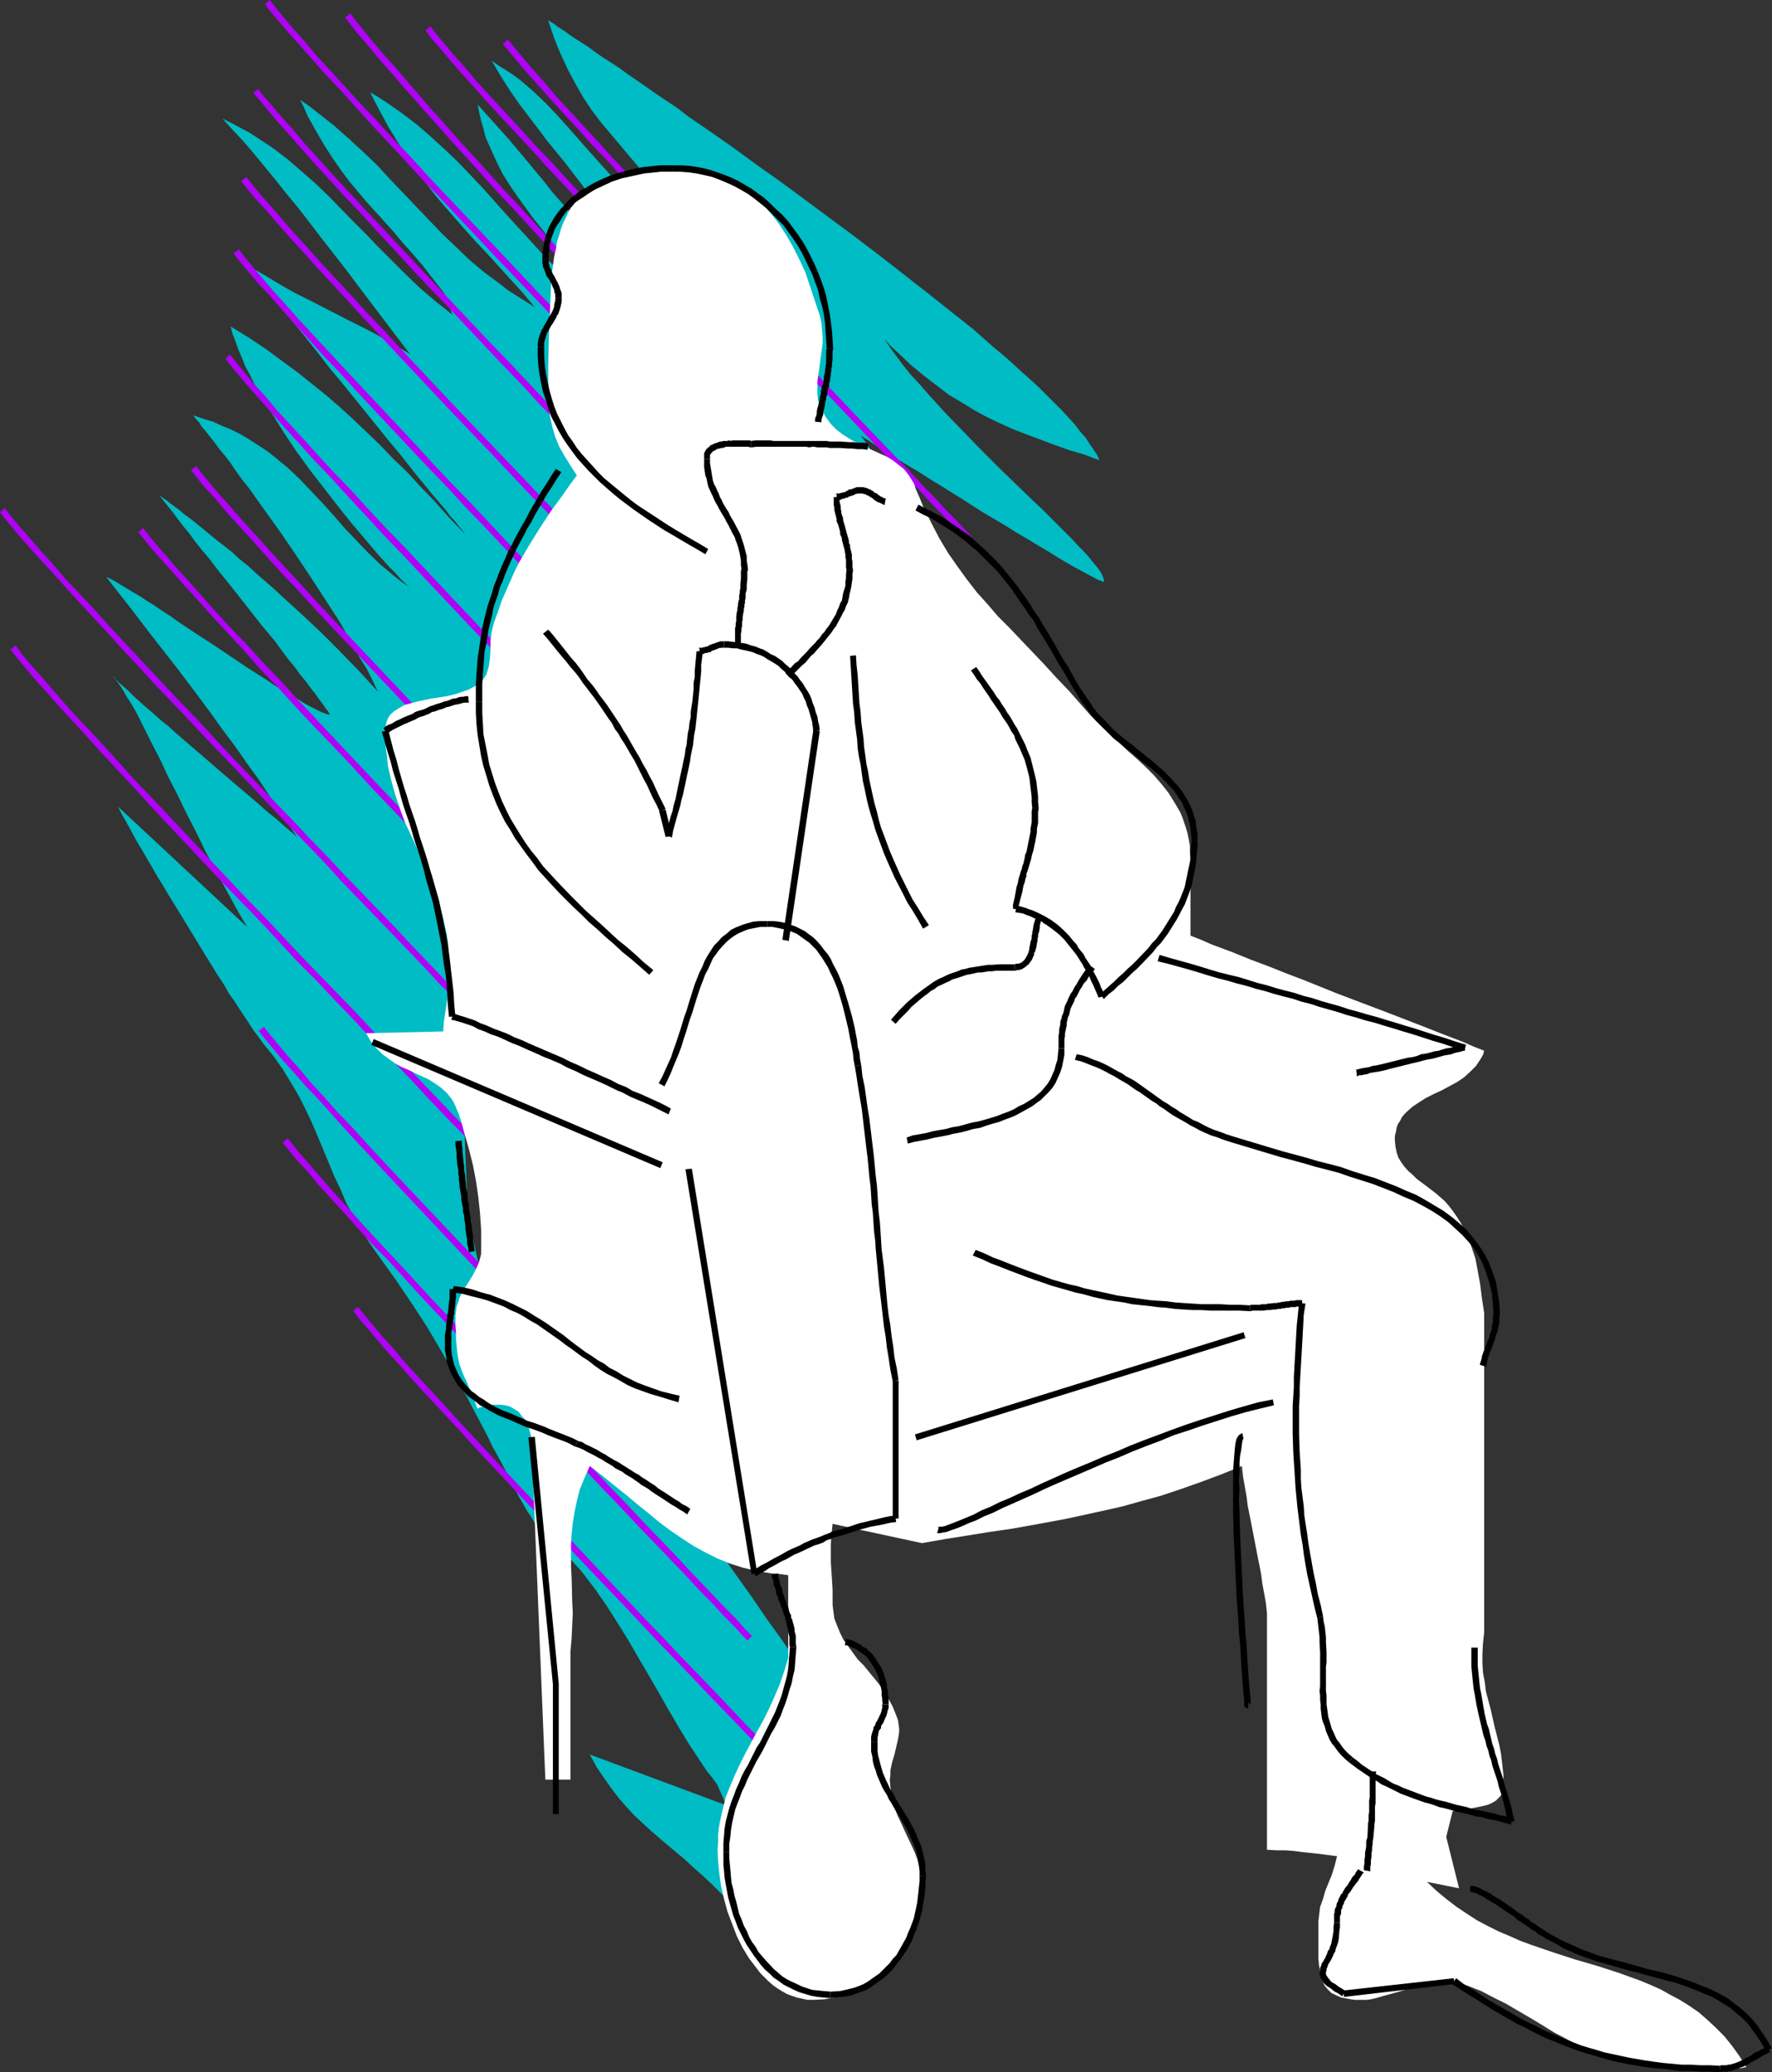<?xml version="1.0" encoding="UTF-8" standalone="no"?>
<svg
   version="1.0"
   width="129.766mm"
   height="151.688mm"
   id="svg95"
   sodipodi:docname="Thinking 4.wmf"
   xmlns:inkscape="http://www.inkscape.org/namespaces/inkscape"
   xmlns:sodipodi="http://sodipodi.sourceforge.net/DTD/sodipodi-0.dtd"
   xmlns="http://www.w3.org/2000/svg"
   xmlns:svg="http://www.w3.org/2000/svg">
  <rect width="100%" height="100%" fill="#333333" stroke="none"/>
  <sodipodi:namedview
     id="namedview95"
     pagecolor="#ffffff"
     bordercolor="#000000"
     borderopacity="0.25"
     inkscape:showpageshadow="2"
     inkscape:pageopacity="0.0"
     inkscape:pagecheckerboard="0"
     inkscape:deskcolor="#d1d1d1"
     inkscape:document-units="mm" />
  <defs
     id="defs1">
    <pattern
       id="WMFhbasepattern"
       patternUnits="userSpaceOnUse"
       width="6"
       height="6"
       x="0"
       y="0" />
  </defs>
  <path
     style="fill:#00bcc4;fill-opacity:1;fill-rule:evenodd;stroke:none"
     d="m 151.742,5.656 0.808,2.424 0.808,2.424 0.97,2.424 0.97,2.262 0.97,2.101 0.97,2.101 2.101,3.878 2.101,3.716 2.262,3.393 2.424,3.232 2.586,3.07 5.171,6.14 2.586,3.07 2.747,3.232 2.747,3.393 2.909,3.393 2.747,3.716 2.909,3.878 -2.262,-0.808 -2.101,-0.97 -1.939,-1.131 -1.939,-0.97 -1.939,-1.293 -1.778,-1.131 -3.394,-2.747 -3.232,-2.909 -3.07,-3.232 -2.909,-3.232 -2.909,-3.232 -5.818,-6.625 -3.07,-3.393 -3.07,-3.232 -3.394,-3.232 -3.555,-3.07 -1.939,-1.454 -1.939,-1.293 -2.101,-1.293 -2.101,-1.454 2.586,4.363 2.586,4.04 2.586,3.716 2.586,3.393 2.586,3.393 2.424,3.232 5.01,6.14 4.848,6.302 2.424,3.393 2.424,3.393 2.262,3.716 2.262,4.04 2.262,4.363 1.131,2.101 1.131,2.424 -3.394,-2.585 -3.232,-2.747 -2.909,-2.747 -2.747,-2.585 -2.586,-2.747 -2.586,-2.747 -4.848,-5.494 -2.262,-2.909 -2.424,-2.909 -2.424,-2.909 -2.424,-2.909 -2.586,-3.07 -2.747,-3.07 -2.909,-3.232 -2.909,-3.232 0.485,2.424 0.485,2.101 0.646,2.101 0.485,2.101 0.808,1.939 0.808,1.777 1.616,3.555 1.616,3.232 1.939,3.07 2.101,3.07 2.101,2.909 2.101,2.909 4.525,5.656 2.262,3.07 2.262,3.07 2.262,3.393 2.101,3.555 2.101,3.878 -4.363,-3.878 -4.04,-4.04 -3.878,-4.04 -3.555,-3.878 -3.555,-3.878 -3.394,-3.716 -6.626,-7.433 -3.394,-3.555 -3.394,-3.555 -3.555,-3.393 -3.717,-3.393 -3.717,-3.232 -4.202,-3.232 -4.363,-3.07 -2.262,-1.454 -2.424,-1.454 1.293,2.585 1.293,2.424 2.424,4.524 2.586,4.201 2.586,4.04 2.586,3.716 2.747,3.716 2.586,3.393 2.747,3.232 5.656,6.463 2.909,3.232 3.07,3.232 3.07,3.393 3.232,3.555 3.394,3.716 3.394,4.04 -2.586,-1.616 -4.848,-3.07 -2.262,-1.777 -4.363,-3.232 -4.04,-3.393 -3.878,-3.716 -3.717,-3.555 -7.11,-7.433 -3.555,-3.716 -3.555,-3.716 -3.555,-3.878 -3.878,-3.716 -4.04,-3.716 -4.202,-3.716 -4.525,-3.555 -2.262,-1.777 -2.586,-1.777 1.131,2.262 0.97,2.262 2.262,4.04 2.262,3.878 2.262,3.555 2.262,3.232 2.262,3.07 2.424,2.909 2.586,3.07 5.01,5.494 2.586,2.909 2.586,3.07 2.747,3.07 2.747,3.232 2.747,3.555 2.909,3.716 2.424,6.14 -4.686,-3.716 -4.363,-3.716 -4.04,-3.878 -3.717,-3.716 -3.717,-3.716 -3.555,-3.716 -3.555,-3.555 -6.949,-7.11 -3.555,-3.393 -3.717,-3.232 -3.717,-3.232 -4.04,-3.07 -4.363,-2.909 -2.262,-1.454 -2.424,-1.293 -2.424,-1.293 -2.586,-1.293 2.747,3.07 2.909,3.07 2.909,3.393 2.909,3.555 3.07,3.716 3.07,3.878 3.232,3.878 3.232,4.201 3.232,4.201 3.394,4.363 3.394,4.363 3.394,4.524 3.555,4.686 3.555,4.686 3.555,4.686 3.717,4.848 -3.07,-1.777 -3.07,-1.777 -2.747,-1.616 -2.747,-1.454 -5.171,-2.585 -5.01,-2.585 -5.01,-2.585 -5.171,-2.585 -2.586,-1.454 -2.747,-1.616 -2.909,-1.777 -3.07,-1.777 v 0.162 l 0.162,0.323 0.162,0.323 0.323,0.485 0.323,0.485 0.485,0.485 0.485,0.808 0.646,0.808 0.646,0.808 0.646,0.97 1.616,1.939 1.778,2.424 1.939,2.424 2.101,2.747 2.424,2.909 2.424,3.07 2.424,3.07 2.586,3.393 2.747,3.232 5.494,6.787 5.494,6.787 2.586,3.232 2.747,3.232 2.424,3.07 2.424,3.07 2.262,2.747 2.101,2.585 2.101,2.424 1.778,2.101 0.808,1.131 0.646,0.808 0.808,0.808 0.646,0.808 0.485,0.646 0.485,0.646 0.485,0.485 0.323,0.485 0.323,0.323 0.162,0.323 0.162,0.162 v 0 l -4.363,-4.524 -4.04,-4.524 -4.04,-4.201 -3.717,-4.04 -3.878,-3.716 -3.555,-3.716 -3.717,-3.555 -3.717,-3.555 -3.717,-3.393 -3.717,-3.232 -4.04,-3.232 -4.04,-3.232 -4.202,-3.07 -4.363,-3.232 -4.848,-3.232 -5.01,-3.07 0.485,1.939 0.808,2.101 0.808,2.262 0.97,2.262 0.97,2.424 1.293,2.424 1.293,2.585 1.454,2.424 1.454,2.585 1.616,2.585 3.394,5.494 3.555,5.332 3.878,5.332 3.878,5.009 3.878,5.009 3.878,4.848 1.939,2.262 1.778,2.101 1.778,2.101 1.778,2.101 1.616,1.777 1.616,1.777 1.616,1.616 1.293,1.454 1.293,1.293 1.293,1.131 -2.101,-1.454 -2.101,-1.616 -3.878,-3.232 -3.555,-3.393 -3.232,-3.393 -3.232,-3.393 -3.07,-3.555 -3.07,-3.393 -3.07,-3.232 -3.07,-3.232 -3.394,-3.232 -3.555,-2.909 -1.778,-1.454 -1.939,-1.293 -4.04,-2.585 -2.262,-1.293 -2.262,-1.131 -2.424,-0.97 -2.424,-1.131 -2.747,-0.808 -2.747,-0.97 0.162,0.162 0.162,0.323 0.485,0.646 0.808,0.808 0.646,1.131 1.131,1.293 1.131,1.454 1.293,1.616 1.293,1.777 1.616,1.939 1.616,2.101 1.616,2.424 1.778,2.424 1.939,2.424 1.939,2.747 1.939,2.747 2.101,2.909 2.101,2.909 4.202,6.14 4.202,6.302 4.202,6.463 4.202,6.463 3.717,6.625 1.778,3.232 1.939,3.07 1.616,3.232 1.454,3.07 -5.171,-5.656 -5.333,-5.494 -5.171,-5.171 -5.333,-5.009 -5.171,-4.686 -2.586,-2.424 -2.424,-2.101 -2.424,-2.101 -2.262,-2.101 -2.424,-1.939 -2.101,-1.939 -2.262,-1.777 -2.101,-1.616 -1.939,-1.616 -1.778,-1.454 -1.778,-1.454 -1.616,-1.293 -1.616,-1.131 -1.293,-1.131 -1.293,-0.97 -1.131,-0.808 -0.808,-0.646 -0.808,-0.646 -0.808,-0.485 -0.323,-0.323 -0.323,-0.162 -0.162,-0.162 0.97,1.293 1.293,1.616 1.293,1.616 1.454,1.939 1.454,1.939 1.778,2.101 1.616,2.262 1.939,2.424 1.939,2.262 1.939,2.585 4.04,5.009 4.202,5.332 4.04,5.171 4.04,4.848 1.778,2.424 1.778,2.424 1.778,2.101 1.616,2.262 1.616,1.939 1.293,1.777 1.293,1.616 1.131,1.616 0.97,1.293 0.646,0.97 0.646,0.808 0.485,0.646 v 0.485 0 0 l -0.97,-0.323 -1.293,-0.485 -1.293,-0.646 -1.616,-0.808 -1.778,-0.97 -1.778,-1.131 -1.939,-1.131 -2.101,-1.293 -2.262,-1.293 -2.101,-1.454 -4.848,-3.07 -4.848,-3.232 -5.01,-3.393 -5.01,-3.232 -4.848,-3.232 -2.262,-1.616 -2.262,-1.454 -2.101,-1.454 -2.101,-1.293 -1.939,-1.293 -1.939,-1.131 -1.616,-0.97 -1.616,-0.97 -1.293,-0.808 -1.131,-0.646 -0.97,-0.485 -0.808,-0.323 6.464,8.241 6.302,8.241 6.464,8.241 6.464,8.564 3.232,4.363 3.232,4.524 3.394,4.524 3.394,4.848 3.394,4.686 3.394,5.171 3.555,5.171 3.555,5.494 v 0 -0.162 l -0.485,-0.323 -0.646,-0.646 -0.808,-0.646 -1.131,-0.97 -1.293,-1.131 -1.454,-1.293 -1.616,-1.293 -1.939,-1.616 -1.778,-1.616 -2.101,-1.777 -2.101,-1.777 -4.363,-3.716 -4.686,-4.04 -4.686,-4.04 -4.525,-3.878 -2.101,-1.939 -2.262,-1.777 -1.939,-1.777 -1.939,-1.616 -1.778,-1.616 -1.616,-1.454 -1.454,-1.454 -1.293,-1.131 -1.131,-0.97 -0.808,-0.808 -0.646,-0.808 -0.485,-0.323 0.808,0.808 0.646,0.97 0.808,1.131 0.808,1.293 0.808,1.454 0.97,1.454 0.97,1.616 0.97,1.777 0.97,1.939 0.97,1.939 0.97,1.939 1.131,2.262 2.262,4.363 2.262,4.848 2.586,5.009 2.424,5.009 2.747,5.332 2.586,5.332 5.656,10.503 2.909,5.332 2.909,5.009 -35.714,-33.287 0.162,0.162 v 0.162 l 0.323,0.646 0.485,0.97 0.646,1.131 0.808,1.454 0.808,1.454 0.97,1.777 1.131,2.101 1.293,2.101 1.293,2.262 1.454,2.424 1.454,2.585 1.616,2.585 1.616,2.747 3.394,5.494 6.787,11.149 3.394,5.494 1.616,2.424 1.454,2.585 1.616,2.262 1.454,2.262 1.293,1.939 1.293,1.939 1.131,1.777 1.131,1.454 0.808,1.131 0.808,1.131 2.909,3.555 2.586,3.716 2.262,3.716 2.101,3.555 1.778,3.555 1.778,3.716 3.07,7.271 3.07,7.433 1.778,3.716 1.616,3.878 2.101,3.716 2.101,3.716 2.424,3.878 2.747,3.878 4.525,6.302 4.363,6.463 4.202,6.463 3.717,6.302 3.555,6.302 3.394,6.14 3.07,5.817 1.454,2.747 1.454,2.747 1.293,2.747 1.454,2.585 1.293,2.424 1.293,2.424 1.131,2.424 1.131,2.101 1.131,2.101 1.131,1.939 0.97,1.777 1.131,1.616 0.97,1.616 0.97,1.293 0.97,1.293 0.808,1.131 0.97,0.808 0.97,0.808 1.454,1.293 1.616,1.454 1.616,1.454 1.454,1.616 1.616,1.777 1.454,1.777 3.07,4.04 2.909,4.201 2.909,4.524 2.909,4.686 2.909,5.009 2.747,4.686 2.909,5.009 2.747,4.848 2.747,4.686 2.747,4.524 2.747,4.201 2.586,3.878 1.454,1.777 1.293,1.777 2.586,5.817 -37.814,-14.058 1.939,3.555 2.101,3.07 1.939,2.747 2.101,2.747 2.101,2.424 2.101,2.262 2.262,2.101 2.262,2.101 4.525,3.878 4.848,4.04 2.424,2.262 2.586,2.262 2.586,2.424 2.586,2.585 1.616,1.616 1.454,1.293 1.131,1.131 1.293,0.97 0.97,0.808 0.808,0.485 0.808,0.485 0.646,0.323 h 0.646 0.485 0.323 l 0.323,-0.323 0.323,-0.323 0.162,-0.323 0.162,-1.131 -0.162,-1.293 -0.162,-1.293 -0.646,-2.747 -0.323,-1.293 -0.485,-0.97 -0.162,-0.323 v -0.323 l -0.162,-0.162 v 0 l 2.586,0.97 2.586,0.808 2.262,0.808 1.939,0.485 1.939,0.323 1.778,0.162 h 1.454 l 1.454,-0.162 1.131,-0.323 0.97,-0.485 0.97,-0.646 0.646,-0.97 0.485,-0.97 0.485,-1.131 0.162,-1.293 0.162,-1.454 v -1.616 l -0.162,-1.777 -0.323,-1.939 -0.485,-2.101 -0.646,-2.262 -0.808,-2.585 -0.808,-2.424 -0.97,-2.747 -1.131,-2.909 -1.131,-3.07 -1.293,-3.232 -1.454,-3.232 -1.616,-3.393 -1.616,-3.716 -1.616,-3.716 -1.939,-4.04 2.747,2.424 2.262,2.101 2.424,1.777 2.101,1.616 1.939,1.454 1.778,1.131 1.616,0.97 1.454,0.808 1.293,0.646 1.293,0.485 1.131,0.323 0.808,0.162 h 0.808 0.808 l 0.485,-0.323 0.485,-0.162 0.323,-0.323 0.323,-1.131 0.162,-0.485 -0.162,-0.646 v -0.646 l -0.646,-1.454 -0.646,-1.454 -0.97,-1.293 -1.293,-1.131 -1.293,-0.97 -0.323,-0.162 -0.323,-0.323 -0.323,-0.323 -0.485,-0.485 -0.97,-0.97 -0.97,-1.293 -1.293,-1.616 -1.454,-1.777 -1.293,-2.101 -1.616,-2.262 -1.778,-2.424 -1.778,-2.424 -1.778,-2.747 -1.939,-2.909 -2.101,-2.909 -2.101,-2.909 -4.202,-6.14 -4.363,-6.14 -4.363,-6.14 -4.525,-5.656 -2.101,-2.909 -2.101,-2.585 -2.101,-2.424 -2.101,-2.424 -1.939,-2.101 -1.939,-1.939 -1.778,-1.777 -1.939,-1.454 -1.616,-1.131 -1.616,-0.97 -4.525,-2.424 -4.202,-2.747 -4.202,-2.909 -3.878,-3.07 -3.555,-3.393 -3.555,-3.555 -3.232,-3.878 -2.909,-4.04 -2.909,-4.363 -1.293,-2.262 -1.293,-2.262 -1.131,-2.424 -1.131,-2.585 -1.131,-2.424 -0.97,-2.747 -1.131,-2.747 -0.808,-2.747 -0.97,-2.747 -0.808,-3.07 -0.646,-3.07 -0.808,-3.07 -0.646,-3.07 -0.485,-3.393 -1.778,-43.79 0.646,-6.463 0.646,-6.14 0.323,-5.817 0.323,-5.817 0.162,-5.494 0.323,-5.494 0.323,-5.332 0.323,-5.332 0.485,-5.171 0.646,-5.171 0.808,-5.171 1.131,-5.171 1.293,-5.171 1.616,-5.171 0.97,-2.585 1.131,-2.747 1.131,-2.747 1.293,-2.585 1.131,-2.424 1.131,-2.101 2.262,-4.201 2.424,-3.716 2.424,-3.393 2.586,-3.232 2.586,-3.07 2.586,-2.747 2.586,-2.909 2.586,-2.585 2.747,-2.909 2.747,-2.747 2.586,-3.07 2.747,-3.07 2.747,-3.393 2.747,-3.716 2.747,-4.04 1.616,-2.747 1.616,-2.747 1.293,-2.585 1.293,-2.747 1.131,-2.747 1.131,-2.747 1.778,-5.332 1.454,-5.817 1.616,-5.817 0.808,-3.07 0.808,-3.232 0.808,-3.07 0.97,-3.393 5.979,4.363 5.494,4.686 5.333,4.524 5.171,4.686 5.01,4.686 4.848,4.686 4.686,4.686 4.525,4.848 8.726,9.534 8.565,9.695 8.565,9.695 8.726,9.534 -0.162,-0.323 -0.162,-0.646 -0.485,-0.808 -0.485,-0.97 -0.646,-1.131 -0.808,-1.454 -0.808,-1.454 -0.97,-1.777 -0.97,-1.777 -1.131,-1.939 -1.131,-2.101 -1.293,-2.101 -1.454,-2.262 -1.293,-2.262 -2.909,-4.848 -5.979,-9.695 -3.07,-4.848 -2.909,-4.686 -1.454,-2.262 -1.293,-2.101 -1.293,-2.101 -1.293,-1.777 -1.131,-1.777 -1.131,-1.616 -0.97,-1.454 -0.97,-1.293 h 0.162 v 0 l 0.323,0.162 0.323,0.323 0.323,0.162 0.646,0.323 0.485,0.323 0.646,0.485 1.454,0.97 1.939,1.131 1.939,1.293 2.262,1.454 2.424,1.454 2.747,1.616 2.747,1.777 2.909,1.777 5.979,3.716 6.302,4.04 6.302,3.716 3.07,1.939 3.07,1.777 2.909,1.777 2.747,1.616 2.586,1.616 2.424,1.454 2.262,1.293 2.101,1.131 1.778,0.97 1.616,0.808 0.485,0.323 0.646,0.323 0.485,0.162 0.485,0.162 0.323,0.162 h 0.162 0.162 v -0.162 l -0.162,-0.646 -0.323,-0.97 -0.646,-1.131 -0.808,-1.131 -1.131,-1.293 -1.131,-1.454 -1.454,-1.616 -1.616,-1.616 -1.616,-1.777 -1.939,-1.939 -1.939,-1.939 -2.101,-2.101 -2.101,-2.101 -2.424,-2.262 -4.686,-4.524 -5.01,-4.848 -5.01,-5.009 -5.01,-5.171 -5.01,-5.171 -4.686,-5.171 -2.262,-2.585 -2.262,-2.424 -2.101,-2.585 -1.939,-2.585 -1.778,-2.424 -1.616,-2.424 1.778,1.939 1.939,1.777 3.555,3.393 3.555,2.909 3.555,2.747 3.394,2.585 3.555,2.101 3.394,2.101 3.555,1.939 3.394,1.616 3.555,1.616 3.717,1.454 3.878,1.454 3.878,1.454 4.04,1.454 4.363,1.293 4.363,1.616 -0.646,-1.454 -0.97,-1.454 -1.131,-1.616 -1.131,-1.777 -1.454,-1.616 -1.454,-1.939 -1.778,-1.939 -1.778,-1.939 -1.939,-1.939 -2.101,-2.101 -2.262,-2.262 -2.262,-2.101 -2.586,-2.262 -2.424,-2.262 -2.747,-2.424 -2.747,-2.262 -2.747,-2.424 -2.909,-2.585 -6.141,-4.848 -6.302,-5.009 -6.626,-5.171 -6.626,-5.171 -6.787,-5.171 -13.736,-10.18 -6.787,-5.009 -6.626,-4.686 -6.626,-4.848 -6.464,-4.524 -6.141,-4.201 -2.909,-2.262 -2.909,-1.939 -2.909,-1.939 -2.747,-1.939 -2.586,-1.777 -2.586,-1.777 -2.424,-1.777 -2.262,-1.454 -2.262,-1.454 -2.101,-1.454 -1.939,-1.454 -1.778,-1.131 -1.778,-1.131 -1.454,-0.97 -1.293,-0.97 -1.293,-0.808 -0.97,-0.646 -0.808,-0.646 -0.808,-0.485 -0.485,-0.323 -0.162,-0.162 z"
     id="path1" />
  <path
     style="fill:#af02f7;fill-opacity:1;fill-rule:evenodd;stroke:none"
     d="m 269.064,148.66 -1.939,-2.101 -2.262,-2.424 -2.747,-2.747 -3.07,-3.393 -3.394,-3.393 -3.555,-3.878 -4.04,-4.201 -8.726,-9.049 -9.373,-9.857 -4.848,-5.171 -5.171,-5.332 -5.01,-5.332 -10.342,-10.826 -5.333,-5.656 -5.171,-5.494 -5.01,-5.332 -5.01,-5.332 -5.01,-5.332 -4.686,-5.009 -4.686,-5.009 -4.363,-4.848 -4.202,-4.524 -3.878,-4.201 -3.717,-4.04 -3.232,-3.878 -3.07,-3.393 -2.586,-3.07 -2.262,-2.747 -1.778,-2.101 -1.454,1.131 1.778,2.101 2.262,2.747 2.586,3.07 3.07,3.393 3.394,3.878 3.717,4.04 3.878,4.201 4.202,4.686 4.525,4.686 4.525,5.009 4.848,5.171 4.848,5.332 5.01,5.332 5.171,5.332 5.171,5.494 5.171,5.494 10.342,10.826 5.01,5.494 5.171,5.332 4.848,5.009 9.534,10.018 8.565,9.049 4.04,4.04 3.717,3.878 3.232,3.555 3.232,3.232 2.586,2.747 2.262,2.424 1.939,2.262 z"
     id="path2" />
  <path
     style="fill:#af02f7;fill-opacity:1;fill-rule:evenodd;stroke:none"
     d="m 247.571,144.943 -1.939,-1.939 -2.262,-2.585 -2.747,-2.747 -3.07,-3.232 -3.394,-3.555 -3.555,-3.878 -4.04,-4.04 -4.202,-4.363 -4.525,-4.848 -4.525,-4.848 -4.848,-5.009 -4.848,-5.171 -5.171,-5.171 -10.181,-10.826 -5.171,-5.494 -5.171,-5.494 -5.171,-5.494 -5.171,-5.332 -5.01,-5.332 -5.01,-5.332 -4.686,-5.171 -4.686,-4.848 -4.363,-4.848 -4.202,-4.524 -3.878,-4.201 -3.717,-4.04 -3.232,-3.878 -3.07,-3.393 -2.586,-3.07 -2.262,-2.747 -1.778,-2.262 -1.293,1.131 1.616,2.262 2.424,2.747 2.586,3.07 2.909,3.393 3.555,3.878 3.555,4.04 3.878,4.201 4.363,4.686 4.363,4.686 4.525,5.009 4.848,5.171 4.848,5.171 5.01,5.332 5.171,5.494 5.171,5.494 5.171,5.494 5.171,5.332 10.342,10.988 5.01,5.171 4.848,5.171 4.848,5.009 4.686,4.848 4.363,4.686 4.363,4.363 3.878,4.201 3.717,3.878 3.232,3.555 3.232,3.232 2.747,2.747 2.101,2.424 2.101,2.101 z"
     id="path3" />
  <path
     style="fill:#af02f7;fill-opacity:1;fill-rule:evenodd;stroke:none"
     d="m 189.395,106.324 -1.939,-1.939 -1.939,-2.262 -2.262,-2.262 -2.262,-2.585 -2.586,-2.747 -2.747,-2.909 -2.909,-3.07 -2.909,-3.393 -3.232,-3.232 -3.232,-3.393 -3.232,-3.716 -6.787,-7.271 -6.949,-7.595 -3.555,-3.878 -3.555,-3.716 -6.949,-7.756 -3.394,-3.716 -3.394,-3.716 -3.232,-3.716 -3.232,-3.555 -3.07,-3.555 -2.909,-3.393 -2.747,-3.232 -2.747,-3.07 -2.586,-2.909 -2.424,-2.909 -2.101,-2.585 -1.939,-2.424 -1.616,-2.101 -1.454,1.131 1.616,2.101 1.939,2.424 2.262,2.585 2.262,2.747 2.586,3.07 2.747,3.07 2.747,3.232 3.07,3.393 3.07,3.555 3.232,3.555 3.232,3.716 3.394,3.716 3.394,3.716 6.949,7.756 3.555,3.716 3.555,3.878 6.949,7.595 6.787,7.271 3.232,3.555 3.232,3.555 3.232,3.393 2.909,3.232 2.909,3.07 2.747,2.909 2.586,2.747 2.424,2.747 2.101,2.262 2.101,2.101 1.778,2.101 z"
     id="path4" />
  <path
     style="fill:#af02f7;fill-opacity:1;fill-rule:evenodd;stroke:none"
     d="m 203.293,137.834 -2.101,-2.101 -2.262,-2.585 -2.586,-2.585 -3.232,-3.393 -3.232,-3.555 -3.717,-3.716 -4.04,-4.201 -8.565,-9.049 -4.686,-4.848 -4.848,-5.009 -4.848,-5.171 -5.01,-5.332 -5.171,-5.332 -10.342,-10.988 -15.514,-16.32 -5.01,-5.332 -4.848,-5.332 -4.848,-5.009 -4.525,-5.009 L 99.384,28.278 95.182,23.592 91.304,19.39 87.587,15.351 84.355,11.473 81.285,8.079 78.699,5.009 76.437,2.262 74.659,0 l -1.293,1.131 1.616,2.262 2.424,2.747 2.586,3.07 3.07,3.393 3.394,3.878 3.555,4.04 4.04,4.201 4.202,4.686 4.363,4.848 4.525,4.848 4.848,5.171 4.848,5.332 5.01,5.171 15.514,16.482 10.342,10.826 5.171,5.494 5.01,5.332 5.01,5.009 4.686,5.171 4.686,4.848 8.726,9.049 3.878,4.04 3.717,3.878 3.394,3.555 3.07,3.232 2.747,2.747 2.262,2.424 1.939,2.262 z"
     id="path5" />
  <path
     style="fill:#af02f7;fill-opacity:1;fill-rule:evenodd;stroke:none"
     d="m 199.899,162.233 -1.939,-2.101 -2.262,-2.424 -2.747,-2.747 -3.07,-3.393 -3.394,-3.393 -3.555,-3.878 -4.04,-4.201 -8.726,-9.049 -9.373,-9.857 -4.848,-5.171 -5.171,-5.332 -5.01,-5.332 -5.171,-5.494 -5.171,-5.332 -5.333,-5.656 -5.171,-5.494 -5.01,-5.332 -5.01,-5.332 -5.01,-5.332 -4.686,-5.009 -4.686,-5.009 -4.363,-4.686 -4.202,-4.524 -3.878,-4.363 -3.717,-4.04 -3.232,-3.878 -3.07,-3.393 -2.586,-3.07 -2.262,-2.585 -1.778,-2.262 -1.293,1.131 1.778,2.101 2.262,2.747 2.586,3.07 3.07,3.393 3.394,3.878 3.555,4.04 3.878,4.201 4.202,4.686 4.525,4.686 4.525,5.009 4.848,5.171 4.848,5.332 5.01,5.332 5.171,5.332 5.171,5.494 5.171,5.494 5.171,5.494 5.171,5.332 5.01,5.494 5.171,5.332 4.848,5.009 9.534,10.018 8.565,9.049 4.04,4.04 3.717,3.878 3.232,3.555 3.232,3.232 2.586,2.747 2.262,2.424 2.101,2.262 z"
     id="path6" />
  <path
     style="fill:#af02f7;fill-opacity:1;fill-rule:evenodd;stroke:none"
     d="m 196.667,186.633 -1.939,-1.939 -2.262,-2.585 -2.747,-2.747 -3.07,-3.232 -3.394,-3.716 -3.717,-3.716 -3.878,-4.201 -4.202,-4.363 -4.525,-4.686 -4.686,-4.848 -4.686,-5.009 -5.01,-5.171 -5.01,-5.332 -10.342,-10.826 -10.342,-10.826 -5.171,-5.494 -5.171,-5.494 -5.01,-5.332 -4.848,-5.332 -4.848,-5.009 -4.525,-5.009 -4.363,-4.686 -4.202,-4.524 -3.878,-4.363 -3.717,-4.04 -3.232,-3.716 -3.07,-3.555 -2.586,-2.909 -2.262,-2.747 -1.778,-2.262 -1.454,1.131 1.778,2.262 2.262,2.747 2.747,2.909 2.909,3.393 3.394,3.878 3.717,4.04 3.878,4.363 4.202,4.524 4.363,4.686 4.686,5.171 4.686,5.009 5.01,5.332 5.01,5.332 5.01,5.332 5.171,5.494 10.504,10.988 10.181,10.826 5.171,5.332 4.848,5.171 4.848,5.009 4.525,4.848 4.525,4.686 4.202,4.363 4.04,4.04 3.555,3.878 3.394,3.555 3.07,3.232 2.747,2.747 2.262,2.585 1.939,2.101 z"
     id="path7" />
  <path
     style="fill:#af02f7;fill-opacity:1;fill-rule:evenodd;stroke:none"
     d="m 194.566,206.67 -1.939,-1.939 -2.262,-2.585 -2.747,-2.747 -3.07,-3.232 -3.394,-3.555 -3.555,-3.878 -4.04,-4.201 -4.202,-4.363 -4.525,-4.686 -4.525,-4.848 -4.848,-5.009 -4.848,-5.171 -5.171,-5.171 -10.181,-10.826 -5.171,-5.494 -5.333,-5.494 -5.171,-5.494 -5.01,-5.494 -5.01,-5.332 -9.696,-10.342 -4.686,-5.009 -4.363,-4.686 -4.202,-4.524 -3.878,-4.201 -3.717,-4.201 -3.394,-3.716 -2.909,-3.393 -2.586,-3.07 -2.262,-2.747 -1.778,-2.262 -1.454,1.131 1.778,2.262 2.262,2.747 2.586,3.07 3.232,3.393 3.232,3.716 3.717,4.201 3.878,4.201 4.202,4.686 4.525,4.686 4.525,5.009 9.696,10.342 5.01,5.332 5.171,5.494 5.171,5.332 5.171,5.656 5.171,5.332 10.181,10.826 5.171,5.332 4.848,5.171 4.848,5.009 4.686,4.848 4.363,4.686 4.202,4.363 4.04,4.201 3.717,3.716 3.232,3.716 3.07,3.232 2.747,2.747 2.262,2.424 1.939,2.101 z"
     id="path8" />
  <path
     style="fill:#af02f7;fill-opacity:1;fill-rule:evenodd;stroke:none"
     d="m 192.142,235.917 -1.939,-2.101 -2.262,-2.585 -2.747,-2.747 -3.07,-3.232 -3.394,-3.555 -3.555,-3.878 -4.04,-4.04 -4.202,-4.524 -4.525,-4.524 -4.525,-4.848 -4.848,-5.009 -4.848,-5.171 -5.171,-5.332 -5.01,-5.494 -5.171,-5.332 -10.342,-10.988 -5.171,-5.494 -5.171,-5.494 -5.01,-5.171 -5.01,-5.332 -4.686,-5.171 -4.686,-4.848 -4.363,-4.686 -4.202,-4.686 -3.878,-4.201 -3.717,-4.04 -3.232,-3.878 -3.07,-3.393 -2.586,-3.07 -2.262,-2.747 -1.778,-2.262 -1.293,1.131 1.778,2.262 2.262,2.747 2.586,3.07 3.07,3.393 3.394,3.878 3.555,4.04 3.878,4.201 4.202,4.686 4.525,4.686 4.525,5.009 4.848,5.171 4.848,5.332 5.01,5.171 5.171,5.494 5.171,5.494 10.342,10.988 5.171,5.332 5.171,5.494 5.01,5.171 4.848,5.171 4.848,5.009 4.686,4.848 4.525,4.686 4.04,4.363 4.04,4.201 3.717,3.878 3.394,3.555 3.07,3.232 2.586,2.747 2.262,2.424 2.101,2.101 z"
     id="path9" />
  <path
     style="fill:#af02f7;fill-opacity:1;fill-rule:evenodd;stroke:none"
     d="m 182.769,266.618 -1.939,-1.939 -2.262,-2.585 -2.747,-2.747 -3.07,-3.232 -3.394,-3.555 -3.717,-3.878 -3.878,-4.201 -4.202,-4.363 -4.525,-4.686 -4.525,-4.848 -9.858,-10.18 -5.01,-5.332 -5.171,-5.332 -5.01,-5.332 -30.704,-32.479 -4.848,-5.171 -4.525,-5.009 -4.363,-4.686 -4.202,-4.524 -3.878,-4.363 -3.717,-4.04 -3.232,-3.716 -3.07,-3.393 -2.586,-3.07 -2.262,-2.747 -1.778,-2.262 -1.454,1.131 1.778,2.262 2.262,2.747 2.747,2.909 2.909,3.555 3.394,3.716 3.717,4.04 3.878,4.363 4.202,4.686 4.363,4.524 4.686,5.171 4.686,5.009 30.704,32.479 5.171,5.494 5.01,5.332 5.171,5.332 9.696,10.18 4.525,4.848 4.525,4.686 4.202,4.363 4.04,4.201 3.555,3.878 3.394,3.393 3.07,3.393 2.747,2.747 2.262,2.424 1.939,2.101 z"
     id="path10" />
  <path
     style="fill:#af02f7;fill-opacity:1;fill-rule:evenodd;stroke:none"
     d="m 168.225,283.746 -2.101,-1.939 -2.101,-2.585 -2.747,-2.747 -3.232,-3.232 -3.232,-3.555 -3.717,-3.878 -3.878,-4.201 -8.726,-9.049 -9.534,-9.857 -4.848,-5.171 -5.01,-5.332 -5.171,-5.332 -10.342,-10.826 -5.171,-5.494 -5.171,-5.494 -5.171,-5.494 -5.01,-5.332 -4.848,-5.332 -4.848,-5.009 -4.525,-5.009 -4.525,-4.686 -4.202,-4.524 -3.878,-4.363 -3.555,-4.04 -3.394,-3.716 -3.07,-3.555 -2.586,-2.909 -2.262,-2.747 -1.778,-2.262 -1.293,1.131 1.778,2.262 2.262,2.747 2.586,2.909 3.07,3.393 3.394,3.878 3.717,4.04 3.878,4.363 4.202,4.524 4.363,4.686 4.525,5.171 4.848,5.009 4.848,5.332 5.01,5.332 5.171,5.332 5.171,5.494 5.171,5.656 10.342,10.826 5.171,5.332 5.01,5.332 5.01,5.171 9.373,9.857 8.726,9.049 3.878,4.201 3.717,3.716 3.394,3.555 3.07,3.393 2.747,2.747 2.262,2.424 1.939,2.101 z"
     id="path11" />
  <path
     style="fill:#af02f7;fill-opacity:1;fill-rule:evenodd;stroke:none"
     d="m 129.926,278.253 -1.939,-2.101 -2.262,-2.424 -2.747,-2.747 -3.07,-3.232 -3.394,-3.555 -3.717,-3.878 -3.878,-4.201 -8.726,-9.049 -4.686,-4.848 -4.686,-5.009 -5.01,-5.171 -5.01,-5.332 -5.171,-5.332 -10.342,-10.826 -5.171,-5.494 -5.171,-5.656 -5.171,-5.332 -5.01,-5.332 -4.848,-5.171 -4.848,-5.171 -4.525,-4.848 -4.363,-4.848 -4.202,-4.524 -4.04,-4.201 -3.555,-4.201 -3.394,-3.716 L 8.08,148.66 5.333,145.59 3.07,142.843 1.293,140.581 0,141.712 l 1.778,2.262 2.262,2.747 2.586,3.07 3.07,3.393 3.394,3.716 3.717,4.04 3.878,4.363 4.202,4.524 4.363,4.686 4.686,5.171 4.686,5.009 4.848,5.332 5.171,5.332 5.01,5.332 5.171,5.494 5.333,5.494 10.342,10.988 5.01,5.332 5.171,5.332 4.848,5.009 4.686,5.171 4.686,4.848 8.726,9.049 4.04,4.201 3.555,3.716 3.394,3.555 3.07,3.393 2.747,2.585 2.262,2.424 1.939,2.262 z"
     id="path12" />
  <path
     style="fill:#af02f7;fill-opacity:1;fill-rule:evenodd;stroke:none"
     d="m 132.835,316.225 -1.939,-1.939 -2.262,-2.585 -2.747,-2.747 -3.07,-3.232 -3.394,-3.555 -3.717,-3.878 -3.878,-4.04 -4.202,-4.363 -4.525,-4.848 -4.525,-4.848 -4.848,-5.009 -5.01,-5.171 -5.01,-5.171 -10.181,-10.826 -5.333,-5.494 -5.171,-5.494 -5.171,-5.494 -15.029,-15.997 -4.848,-5.009 -4.525,-5.009 -4.363,-4.848 -4.202,-4.524 -4.04,-4.201 -3.555,-4.04 -3.394,-3.878 -2.909,-3.393 -2.747,-3.07 -2.262,-2.747 -1.616,-2.262 -1.454,1.131 1.778,2.262 2.262,2.747 2.586,3.07 3.07,3.393 3.394,3.878 3.717,4.04 3.878,4.201 4.202,4.686 4.363,4.686 4.686,5.009 4.686,5.171 15.029,15.997 5.171,5.494 5.333,5.494 5.171,5.332 10.181,10.988 5.171,5.171 4.848,5.171 4.848,5.009 4.525,4.848 4.525,4.686 4.202,4.363 4.04,4.201 3.555,3.878 3.394,3.555 3.07,3.232 2.747,2.747 2.262,2.424 1.939,2.101 z"
     id="path13" />
  <path
     style="fill:#af02f7;fill-opacity:1;fill-rule:evenodd;stroke:none"
     d="m 227.533,499.303 -1.939,-2.101 -2.262,-2.424 -2.747,-2.747 -3.07,-3.393 -3.394,-3.555 -3.555,-3.716 -4.04,-4.201 -8.565,-9.049 -9.534,-9.857 -4.848,-5.171 -5.171,-5.332 -5.01,-5.332 -10.342,-10.988 -5.171,-5.494 -5.171,-5.494 -5.171,-5.332 -5.01,-5.332 -5.01,-5.332 -4.686,-5.009 -4.686,-5.009 -4.363,-4.848 -4.202,-4.524 -3.878,-4.201 -3.717,-4.04 -3.232,-3.878 -3.07,-3.393 -2.586,-3.07 -2.262,-2.747 -1.778,-2.101 -1.293,0.97 1.616,2.262 2.424,2.747 2.586,3.07 2.909,3.393 3.555,3.878 3.555,4.04 3.878,4.201 4.363,4.686 4.363,4.686 4.525,5.009 4.848,5.171 4.848,5.171 5.01,5.332 5.171,5.494 5.171,5.494 5.171,5.494 10.342,10.826 5.171,5.494 5.01,5.332 4.848,5.009 9.534,10.018 8.726,9.049 3.878,4.04 3.717,3.878 3.394,3.555 3.07,3.232 2.747,2.747 2.101,2.424 2.101,2.262 z"
     id="path14" />
  <path
     style="fill:#af02f7;fill-opacity:1;fill-rule:evenodd;stroke:none"
     d="m 201.515,421.742 -2.101,-1.939 -2.101,-2.585 -2.747,-2.747 -3.07,-3.232 -3.394,-3.555 -3.717,-3.878 -3.878,-4.04 -4.202,-4.524 -4.525,-4.686 -4.525,-4.848 -4.848,-5.009 -5.01,-5.171 -5.01,-5.171 -10.342,-10.826 -5.01,-5.494 -25.533,-26.985 -4.848,-5.171 -4.525,-4.848 -4.363,-4.848 -4.363,-4.524 -3.717,-4.201 -3.717,-4.04 -3.232,-3.878 -3.07,-3.393 -2.586,-3.07 -2.262,-2.747 -1.778,-2.262 -1.454,1.131 1.778,2.262 2.262,2.747 2.586,3.07 3.07,3.393 3.394,3.878 3.717,3.878 3.878,4.363 4.202,4.686 4.363,4.686 4.686,5.009 4.686,5.009 25.533,27.147 5.171,5.332 10.181,10.826 5.171,5.332 4.848,5.171 4.848,5.009 4.525,4.848 4.525,4.686 4.202,4.363 4.04,4.201 3.555,3.716 3.394,3.716 3.07,3.232 2.747,2.747 2.262,2.424 1.939,2.101 z"
     id="path15" />
  <path
     style="fill:#af02f7;fill-opacity:1;fill-rule:evenodd;stroke:none"
     d="m 208.141,452.605 -1.939,-1.939 -2.262,-2.585 -2.747,-2.747 -3.07,-3.232 -3.394,-3.555 -3.717,-3.878 -3.878,-4.201 -4.202,-4.363 -4.525,-4.686 -4.525,-4.848 -4.848,-5.009 -4.848,-5.171 -5.171,-5.332 -5.01,-5.332 -5.171,-5.332 -30.704,-32.479 -4.686,-5.171 -4.686,-5.009 -4.363,-4.686 -4.202,-4.524 -3.878,-4.363 -3.717,-4.04 -3.232,-3.716 -3.07,-3.555 -2.586,-2.909 -2.262,-2.747 -1.778,-2.262 -1.454,1.131 1.778,2.262 2.262,2.747 2.747,2.909 2.909,3.555 3.394,3.716 3.717,4.04 3.878,4.363 4.202,4.686 4.525,4.524 4.525,5.009 4.686,5.171 30.704,32.479 5.171,5.494 5.171,5.332 5.01,5.332 4.848,5.171 4.848,5.009 4.525,4.848 4.525,4.686 4.202,4.363 4.04,4.201 3.555,3.878 3.394,3.393 3.07,3.393 2.747,2.747 2.262,2.424 1.939,2.101 z"
     id="path16" />
  <path
     style="fill:#ffffff;fill-opacity:1;fill-rule:evenodd;stroke:none"
     d="m 159.661,131.532 -1.778,-2.747 -1.616,-2.585 -1.454,-2.585 -1.131,-2.747 -0.808,-2.747 -0.646,-2.909 -0.162,-1.616 -0.162,-1.616 -0.162,-1.616 v -1.777 -3.716 -3.716 l 0.162,-7.756 0.323,-7.756 0.162,-3.716 0.162,-3.393 0.162,-2.747 0.323,-2.262 0.323,-2.424 0.485,-2.101 0.323,-2.101 0.646,-1.939 0.485,-1.777 0.646,-1.616 0.808,-1.616 0.646,-1.454 0.808,-1.293 0.97,-1.293 0.808,-1.131 1.131,-0.97 0.97,-0.97 1.131,-0.808 1.131,-0.808 1.293,-0.808 1.131,-0.646 1.454,-0.485 2.747,-0.97 2.909,-0.646 3.232,-0.485 3.394,-0.323 3.717,-0.162 h 3.717 2.101 l 1.939,0.162 1.939,0.323 1.778,0.323 1.778,0.485 1.778,0.646 1.616,0.646 1.616,0.646 1.616,0.97 1.454,0.97 1.454,0.97 1.293,1.131 1.454,1.131 1.293,1.293 2.262,2.585 2.262,2.909 2.101,3.232 1.939,3.393 1.778,3.555 1.616,3.555 1.293,3.878 1.293,3.878 1.293,3.878 0.485,2.101 0.162,1.939 0.162,1.777 v 1.939 l -0.485,3.555 -0.485,3.555 -0.485,3.393 v 1.777 1.616 l 0.162,1.777 0.485,1.616 0.808,1.616 0.97,1.616 1.293,1.777 1.454,1.454 1.616,1.293 1.778,1.131 1.616,0.97 3.717,1.777 1.778,0.808 3.555,1.616 1.616,0.97 1.616,1.293 1.454,1.131 1.293,1.616 1.131,1.777 0.485,0.808 0.323,1.131 1.131,2.585 0.97,2.424 1.131,2.262 1.131,2.262 2.262,4.363 2.424,4.04 2.586,3.716 2.586,3.555 2.747,3.555 2.909,3.232 2.909,3.393 3.232,3.232 3.07,3.232 3.232,3.393 3.232,3.393 3.394,3.716 3.555,3.716 3.555,4.04 2.424,2.747 2.586,2.585 2.586,2.424 2.424,2.262 2.586,2.424 2.586,2.262 2.424,2.262 2.262,2.262 2.101,2.424 1.939,2.424 1.616,2.585 1.616,2.747 0.646,1.454 0.485,1.454 0.485,1.454 0.485,1.616 0.323,1.616 0.323,1.777 v 1.777 l 0.162,1.939 v 21.168 l 2.909,1.131 2.909,1.293 5.656,2.101 5.171,2.101 5.171,1.939 4.848,1.939 4.686,1.777 9.211,3.716 9.373,3.555 4.686,1.777 5.01,1.939 5.01,1.939 5.333,2.101 5.494,2.101 2.909,1.293 2.909,1.131 -0.323,1.131 -0.646,1.131 -0.646,0.97 -0.646,0.97 -1.616,1.616 -1.778,1.616 -1.939,1.293 -2.101,1.131 -2.101,1.131 -2.101,0.97 -2.262,1.131 -1.778,1.131 -1.939,1.293 -1.616,1.454 -0.646,0.646 -0.646,0.808 -0.485,0.97 -0.646,0.97 -0.323,0.97 -0.162,0.97 -0.323,1.293 v 1.131 l 0.162,1.777 0.323,1.616 0.485,1.454 0.808,1.293 0.808,1.131 1.131,1.293 1.131,0.97 1.131,1.131 2.586,1.939 2.747,2.101 2.424,2.101 1.131,1.293 1.131,1.454 1.131,1.616 1.131,1.777 0.808,1.616 0.808,1.616 1.293,3.232 1.131,3.393 0.646,3.393 0.646,3.555 0.485,3.878 0.323,2.101 0.323,2.101 v 88.388 l -0.323,2.909 -0.162,2.909 v 2.747 l 0.162,2.585 0.485,2.585 0.323,2.585 1.293,4.848 1.131,5.009 1.293,5.009 0.485,2.585 0.323,2.747 0.323,2.909 v 2.909 1.131 l -0.323,0.97 -0.485,0.808 -0.646,0.646 -0.646,0.646 -0.808,0.485 -0.97,0.485 -0.97,0.323 -2.262,0.485 -2.424,0.485 -2.262,0.323 -2.262,0.323 -1.778,7.11 3.555,14.22 -8.888,-1.777 2.747,2.585 2.747,2.262 2.747,2.101 2.909,1.939 2.747,1.777 3.07,1.616 2.909,1.454 3.07,1.293 2.909,1.293 3.07,1.131 6.141,2.101 5.979,1.939 6.141,1.777 5.979,1.939 5.818,2.101 2.747,1.131 2.909,1.293 2.586,1.454 2.747,1.454 2.586,1.616 2.586,1.777 2.424,2.101 2.262,2.101 2.424,2.424 2.101,2.585 2.101,2.909 1.939,3.07 -1.616,0.323 h -1.293 l -2.747,0.162 -2.586,0.162 -4.848,-0.323 -2.424,-0.162 -2.747,-0.162 h -2.909 -2.424 l -2.424,-0.162 -2.262,-0.323 -2.262,-0.323 -2.101,-0.323 -2.101,-0.485 -4.04,-1.293 -3.878,-1.293 -3.555,-1.616 -3.555,-1.939 -3.394,-1.777 -3.394,-2.101 -3.232,-1.939 -6.626,-3.878 -3.555,-1.777 -3.394,-1.777 -3.717,-1.454 -3.878,-1.293 -0.808,-0.162 h -1.293 l -1.293,0.162 -1.616,0.323 -1.778,0.323 -1.778,0.485 -3.878,0.97 -3.878,1.131 -1.778,0.485 -1.778,0.485 -1.616,0.485 -1.454,0.323 -1.131,0.162 h -0.97 -1.293 -1.131 l -1.131,-0.162 -0.808,-0.162 -1.778,-0.323 -1.454,-0.646 -1.293,-0.646 -0.97,-0.97 -0.808,-0.97 -0.646,-1.293 -0.485,-1.293 -0.162,-1.616 -0.323,-1.616 -0.162,-1.777 v -1.939 -6.948 -1.293 l 0.162,-1.454 0.323,-2.585 0.808,-2.262 0.646,-2.262 1.778,-4.363 0.808,-2.585 0.646,-2.585 -2.586,-0.323 -2.424,-0.323 -4.525,-0.485 -2.424,-0.323 -2.262,-0.162 h -2.424 l -2.747,-0.162 v -65.443 l -0.323,-2.909 -0.485,-2.747 -0.485,-2.585 -0.323,-2.585 -0.97,-4.848 -1.778,-9.21 -0.97,-4.848 -0.323,-2.585 -0.485,-2.747 -0.485,-2.747 -0.323,-2.909 -5.979,2.424 -5.656,2.101 -5.494,1.939 -5.333,1.777 -5.333,1.454 -5.171,1.454 -5.01,1.131 -5.171,1.131 -5.171,1.131 -5.171,0.97 -5.333,0.97 -5.494,0.97 -5.656,0.808 -5.979,0.97 -6.141,0.97 -6.464,1.131 -24.725,-5.332 -0.162,1.616 -0.162,1.454 -0.162,2.585 v 2.585 2.424 l 0.162,2.424 0.162,2.424 0.162,2.747 v 1.454 1.454 1.293 l 0.162,1.293 0.323,2.424 0.808,2.101 0.808,1.939 0.97,1.939 1.293,1.777 1.293,1.777 1.293,1.777 1.616,1.616 1.454,1.777 2.909,3.555 1.293,1.939 1.293,2.101 1.131,2.101 0.97,2.424 0.485,1.293 0.162,1.131 0.162,1.131 v 1.131 l -0.323,1.939 -0.485,2.101 -0.485,2.101 -0.646,2.101 -0.485,2.262 v 1.293 l -0.162,1.293 0.162,2.101 0.323,2.101 0.323,1.939 0.646,1.939 0.646,1.777 0.808,1.616 1.616,3.555 1.616,3.393 0.808,1.777 0.646,1.777 0.485,1.777 0.485,2.101 0.162,1.939 0.162,2.262 -0.162,3.07 -0.485,2.909 -0.646,2.909 -1.131,2.747 -1.131,2.747 -1.616,2.585 -1.778,2.424 -1.939,2.262 -2.101,1.939 -2.424,1.777 -2.424,1.616 -2.586,1.454 -2.747,0.97 -2.909,0.808 -2.909,0.485 -3.07,0.162 h -1.616 l -1.454,-0.323 -1.454,-0.323 -1.454,-0.485 -1.293,-0.485 -1.454,-0.808 -1.293,-0.808 -1.131,-0.808 -1.293,-1.131 -1.131,-1.131 -1.131,-1.131 -0.97,-1.293 -2.101,-2.747 -1.778,-2.909 -1.616,-3.232 -1.293,-3.393 -1.293,-3.393 -0.97,-3.555 -0.808,-3.555 -0.485,-3.393 -0.323,-3.393 -0.162,-3.232 0.162,-2.101 v -1.939 l 0.162,-1.777 0.323,-1.939 0.808,-3.555 0.808,-3.232 1.293,-3.232 1.293,-3.07 1.454,-3.07 1.454,-2.909 3.232,-5.979 1.616,-2.909 1.616,-3.232 1.454,-3.232 1.454,-3.393 1.293,-3.716 1.131,-3.716 V 435.8 l -2.262,-0.323 -2.262,-0.162 -2.101,-0.323 -1.939,-0.323 -4.04,-0.97 -3.555,-1.131 -3.555,-1.454 -3.232,-1.616 -3.232,-1.777 -3.232,-2.101 -3.07,-2.101 -3.07,-2.262 -2.909,-2.424 -3.232,-2.585 -3.07,-2.585 -3.232,-2.585 -3.394,-2.747 -3.555,-2.747 -1.454,3.393 -1.293,3.07 -0.808,3.232 -0.646,3.07 -0.485,3.07 -0.323,2.909 -0.162,3.07 v 3.07 3.07 l 0.162,3.07 0.162,6.302 0.162,3.393 -0.162,3.393 -0.162,3.555 -0.323,3.716 v 35.388 h -6.949 l -3.878,-94.69 -0.323,-1.293 -0.323,-1.131 -0.323,-0.97 -0.485,-0.97 -0.485,-0.808 -0.646,-0.646 -0.97,-1.293 -1.293,-0.808 -1.131,-0.646 -1.293,-0.323 -1.293,-0.162 h -1.293 -1.131 l -0.97,0.162 -0.97,0.323 -0.808,0.162 -0.646,0.162 -0.323,0.162 -0.162,0.162 -0.485,-1.131 -0.323,-1.131 -0.97,-2.101 -0.646,-1.616 -0.323,-0.808 -0.323,-0.808 -0.646,-1.293 -0.485,-1.131 -0.808,-2.262 -0.485,-2.262 -0.162,-1.293 -0.162,-1.454 -0.162,-1.777 v -1.939 l -0.162,-2.101 v -2.585 l 0.162,-1.293 0.162,-1.293 0.485,-1.293 0.323,-1.131 1.131,-2.262 1.293,-1.939 1.293,-2.101 1.131,-2.262 0.485,-1.131 0.323,-1.131 0.323,-1.293 v -1.454 -2.585 -2.585 l -0.162,-2.424 -0.162,-2.424 -0.485,-4.524 -0.646,-4.363 -0.808,-4.201 -1.131,-4.524 -1.293,-4.524 -0.646,-2.424 -0.808,-2.585 -0.485,-1.131 -0.485,-1.131 -0.485,-1.131 -0.646,-0.97 -1.293,-1.616 -1.616,-1.454 -1.616,-1.131 -1.778,-1.131 -3.555,-1.616 -1.939,-0.97 -1.939,-0.808 -1.778,-0.97 -1.778,-1.293 -1.778,-1.293 -1.616,-1.616 -0.808,-0.97 -0.808,-0.97 -0.646,-1.131 -0.646,-1.131 21.331,-0.485 0.162,-2.424 0.323,-2.262 0.646,-4.201 0.162,-1.939 0.162,-2.101 0.162,-2.262 v -2.424 -2.424 l -0.162,-2.424 -0.162,-2.262 -0.323,-2.262 -0.485,-2.101 -0.485,-2.262 -1.131,-4.04 -1.293,-3.878 -1.454,-3.716 -3.232,-7.433 -3.394,-7.271 -1.454,-3.878 -1.293,-3.878 -1.131,-4.04 -0.485,-2.101 -0.485,-2.101 -0.162,-2.262 -0.323,-2.262 -0.162,-2.424 v -2.424 -0.97 l 0.162,-0.808 0.162,-0.808 0.323,-0.808 0.323,-0.646 0.485,-0.646 1.131,-0.97 1.293,-0.808 1.454,-0.808 1.778,-0.485 1.778,-0.485 3.878,-0.808 4.202,-0.646 2.101,-0.485 1.939,-0.646 1.939,-0.646 1.778,-0.97 1.131,-0.646 0.808,-0.808 0.646,-0.808 0.646,-0.97 0.323,-1.131 0.323,-0.97 0.323,-2.262 0.162,-2.424 v -2.585 l 0.323,-2.424 0.323,-1.293 0.323,-1.293 1.131,-3.07 0.97,-2.909 1.293,-2.909 1.131,-2.585 1.131,-2.585 1.293,-2.585 2.747,-4.686 2.909,-4.686 3.07,-4.686 3.555,-4.848 1.778,-2.585 z"
     id="path17" />
  <path
     style="fill:#000000;fill-opacity:1;fill-rule:evenodd;stroke:none"
     d="m 183.901,300.552 v 0 l 0.97,-1.939 0.808,-1.777 0.646,-1.616 0.808,-1.939 0.808,-1.939 0.646,-1.777 0.646,-2.101 0.646,-1.939 1.131,-3.716 0.646,-1.777 1.131,-3.716 1.131,-3.393 0.646,-1.616 0.646,-1.777 0.808,-1.454 0.646,-1.454 0.646,-1.454 1.778,-2.424 1.939,-2.101 1.131,-0.97 1.131,-0.808 1.131,-0.646 1.454,-0.646 1.293,-0.485 1.616,-0.323 1.616,-0.323 h 1.939 v -1.616 h -2.101 l -1.778,0.162 -1.778,0.485 -1.454,0.485 -1.616,0.646 -1.293,0.646 -1.293,1.131 -1.293,0.97 -0.97,1.131 -1.131,1.131 -1.778,2.747 -0.808,1.454 -0.646,1.616 -0.808,1.616 -0.646,1.616 -0.646,1.616 -1.131,3.555 -1.131,3.716 -0.646,1.777 -1.131,3.716 -0.646,1.939 -0.646,1.939 -0.646,1.777 -0.646,1.939 -0.808,1.777 -0.808,1.777 -0.808,1.777 -0.97,1.777 h 0.162 z"
     id="path18" />
  <path
     style="fill:#000000;fill-opacity:1;fill-rule:evenodd;stroke:none"
     d="m 212.342,256.438 h 1.454 l 1.616,0.323 1.454,0.323 1.293,0.323 1.293,0.485 1.131,0.485 1.131,0.808 1.131,0.808 1.131,0.808 0.97,0.97 0.97,0.97 0.808,1.131 0.808,1.131 0.808,1.293 0.808,1.293 0.646,1.454 0.646,1.293 0.646,1.454 0.646,1.616 0.485,1.454 0.485,1.616 0.485,1.616 0.808,3.232 0.808,3.393 0.323,1.777 0.323,1.616 0.323,1.616 0.323,1.777 0.162,1.777 0.323,1.616 v 0 l 1.778,-0.323 v 0 l -0.323,-1.616 -0.162,-1.777 -0.485,-1.616 -0.162,-1.777 -0.323,-1.616 -0.323,-1.777 -0.808,-3.393 -0.97,-3.393 -0.485,-1.616 -0.485,-1.616 -0.485,-1.616 -0.646,-1.616 -0.646,-1.616 -0.646,-1.293 -0.808,-1.454 -0.646,-1.454 -0.808,-1.293 -0.97,-1.131 -0.97,-1.293 -0.97,-1.131 -1.131,-1.131 -1.131,-0.808 -1.293,-0.97 -1.293,-0.646 -1.293,-0.646 -1.454,-0.485 -1.454,-0.485 -1.616,-0.323 -1.616,-0.162 h -1.616 z"
     id="path19" />
  <path
     style="fill:#000000;fill-opacity:1;fill-rule:evenodd;stroke:none"
     d="m 236.582,294.896 0.485,2.909 0.485,3.232 0.97,5.817 0.323,2.747 0.323,2.747 0.646,5.494 0.323,2.585 0.485,5.171 0.323,2.585 0.162,2.424 0.162,2.585 0.323,2.424 0.162,2.585 0.162,2.424 0.323,2.585 0.162,2.424 0.485,5.171 0.485,5.171 0.646,5.332 0.323,2.909 0.323,2.747 0.485,2.909 0.323,2.909 0.485,2.909 0.485,3.232 0.646,3.232 1.616,-0.323 -0.485,-3.232 -0.646,-3.07 -0.323,-2.909 -0.485,-3.07 -0.323,-2.909 -0.485,-2.747 -0.323,-2.747 -0.485,-5.332 -0.485,-5.171 -0.646,-5.009 -0.162,-2.585 -0.162,-2.585 -0.162,-2.424 -0.323,-2.585 -0.162,-2.424 -0.162,-2.585 -0.162,-2.424 -0.323,-2.585 -0.485,-5.171 -0.323,-2.747 -0.646,-5.332 -0.323,-2.747 -0.485,-2.909 -0.808,-5.817 -0.646,-3.07 -0.323,-3.07 z"
     id="path20" />
  <path
     style="fill:#000000;fill-opacity:1;fill-rule:evenodd;stroke:none"
     d="m 247.086,381.991 v 38.134 h 1.616 v -38.134 z"
     id="path21" />
  <path
     style="fill:#000000;fill-opacity:1;fill-rule:evenodd;stroke:none"
     d="m 247.733,419.318 v 0 l -1.454,0.162 -1.616,0.323 -1.293,0.323 -2.747,0.646 -1.293,0.323 -1.454,0.323 -4.848,1.616 -1.293,0.323 -1.293,0.323 -0.97,0.485 -1.293,0.485 -1.131,0.485 -2.262,0.808 -2.262,0.97 -1.131,0.646 -2.262,0.97 -1.293,0.646 -1.131,0.646 -1.131,0.646 -1.293,0.646 -1.131,0.646 -1.131,0.646 -1.293,0.646 -1.293,0.808 -1.131,0.808 v 0 l 0.97,1.454 v 0 l 1.131,-0.808 1.293,-0.646 1.131,-0.808 1.293,-0.646 1.131,-0.646 1.131,-0.646 1.131,-0.485 1.131,-0.646 1.131,-0.646 2.262,-0.97 1.293,-0.646 2.101,-0.97 1.131,-0.323 1.293,-0.485 0.97,-0.646 1.131,-0.323 1.131,-0.485 1.293,-0.323 1.131,-0.323 5.01,-1.616 1.293,-0.323 1.131,-0.323 2.747,-0.485 1.454,-0.323 1.454,-0.323 1.454,-0.162 v 0 z"
     id="path22" />
  <path
     style="fill:#000000;fill-opacity:1;fill-rule:evenodd;stroke:none"
     d="m 209.595,435.315 -18.099,-111.98 -1.778,0.162 18.261,111.98 z"
     id="path23" />
  <path
     style="fill:#000000;fill-opacity:1;fill-rule:evenodd;stroke:none"
     d="m 233.835,455.19 h 0.485 l 0.646,0.162 0.646,0.323 0.646,0.323 0.485,0.162 0.485,0.323 0.485,0.323 1.131,0.808 0.485,0.323 0.485,0.485 0.323,0.323 0.323,0.485 0.485,0.646 0.646,0.97 0.646,1.131 0.808,1.777 0.162,0.646 0.162,0.646 0.162,0.808 0.162,0.485 0.162,0.646 0.162,0.808 v 0.646 0.646 l 0.162,0.808 v 0.646 l 0.162,0.97 v 0 h 1.616 v -0.162 -0.808 -0.808 l -0.162,-0.646 v -0.808 l -0.162,-0.808 -0.162,-0.646 v -0.646 l -0.162,-0.808 -0.162,-0.808 -0.323,-0.646 -0.162,-0.808 -0.808,-1.939 -0.485,-0.646 -0.323,-0.485 -0.808,-1.293 -0.323,-0.485 -0.485,-0.646 -0.485,-0.485 -0.646,-0.485 -0.323,-0.485 -1.293,-0.646 -0.485,-0.485 -0.646,-0.323 -0.646,-0.323 -0.646,-0.323 -0.646,-0.323 -0.808,-0.162 -0.646,-0.162 z"
     id="path24" />
  <path
     style="fill:#000000;fill-opacity:1;fill-rule:evenodd;stroke:none"
     d="m 244.339,471.51 v -0.323 l -0.162,0.323 v 1.131 l -0.162,0.323 v 0.323 l -0.323,0.97 -0.162,0.162 v 0.162 l -0.162,0.323 -0.162,0.323 -0.162,0.323 -0.323,0.646 -0.162,0.162 -0.162,0.323 -0.162,0.485 v 0.162 l -0.323,0.323 -0.162,0.323 v 0.323 l -0.162,0.485 -0.162,0.485 -0.162,0.485 -0.162,0.808 v 1.293 h 1.778 v -1.131 l 0.162,-0.646 v -0.323 l 0.162,-0.485 v -0.485 h 0.162 l 0.162,-0.323 0.323,-0.323 v -0.485 -0.162 l 0.162,-0.162 0.323,-0.485 0.162,-0.323 0.162,-0.162 v -0.323 l 0.162,-0.162 0.162,-0.485 0.162,-0.323 0.162,-0.323 0.323,-1.131 v -0.323 l 0.162,-0.162 0.162,-0.646 v -0.485 -0.162 -0.323 z"
     id="path25" />
  <path
     style="fill:#000000;fill-opacity:1;fill-rule:evenodd;stroke:none"
     d="m 241.107,481.852 v 1.293 1.454 l 0.323,1.293 0.162,1.454 0.323,1.293 0.485,1.293 0.323,1.131 0.485,1.131 0.485,1.131 0.485,1.131 0.646,1.131 0.646,0.97 0.485,1.131 0.646,0.97 0.646,1.131 0.646,1.131 0.646,0.808 0.646,1.131 0.485,0.97 1.293,2.101 0.485,1.131 0.485,0.97 0.485,1.131 0.97,2.262 0.323,1.131 0.323,1.293 0.162,1.131 0.162,1.293 0.162,1.454 v 1.454 -0.162 h 1.778 v 0 l -0.162,-1.454 v -1.454 l -0.162,-1.293 -0.323,-1.293 -0.323,-1.454 -0.323,-1.293 -0.97,-2.101 -0.485,-1.293 -0.485,-1.131 -0.646,-1.131 -1.131,-2.101 -0.646,-0.97 -0.646,-1.131 -0.646,-0.97 -0.646,-0.97 -0.646,-1.131 -0.485,-0.97 -0.646,-1.131 -0.646,-0.97 -0.485,-1.131 -0.485,-0.97 -0.485,-1.131 -0.485,-1.131 -0.323,-1.131 -0.323,-1.131 -0.323,-1.293 -0.323,-1.131 -0.162,-1.293 v -1.293 -1.293 z"
     id="path26" />
  <path
     style="fill:#000000;fill-opacity:1;fill-rule:evenodd;stroke:none"
     d="m 254.52,519.017 v 0 1.454 l -0.162,1.454 -0.162,1.616 -0.162,1.293 -0.162,1.454 -0.323,1.616 -0.646,2.909 -0.485,1.293 -0.485,1.293 -0.646,1.454 -0.485,1.293 -1.454,2.585 -0.646,1.131 -0.646,1.131 -0.97,0.97 -0.808,1.131 -0.97,0.97 -0.97,0.97 -0.97,0.97 -2.101,1.454 -1.131,0.808 -1.131,0.646 -1.131,0.485 -1.293,0.485 -1.293,0.323 -1.293,0.323 -1.454,0.323 -2.747,0.162 v 0 1.777 h 0.162 l 2.909,-0.323 1.454,-0.162 1.454,-0.323 1.293,-0.485 1.454,-0.485 1.293,-0.485 1.293,-0.808 1.131,-0.808 2.262,-1.616 1.131,-0.97 0.97,-0.97 0.97,-1.131 0.808,-1.131 0.97,-1.131 0.808,-1.293 0.808,-1.131 1.454,-2.585 0.485,-1.454 0.646,-1.454 0.485,-1.454 0.485,-1.293 0.808,-3.07 0.162,-1.454 0.323,-1.616 0.162,-1.616 0.162,-1.454 v -1.454 l 0.162,-1.454 v -0.162 z"
     id="path27" />
  <path
     style="fill:#000000;fill-opacity:1;fill-rule:evenodd;stroke:none"
     d="m 229.795,551.011 h 0.162 l -1.939,-0.162 -1.616,-0.162 -1.616,-0.162 -1.454,-0.485 -1.454,-0.485 -1.293,-0.646 -1.454,-0.646 -1.293,-0.646 -1.293,-0.808 -1.293,-1.131 -1.131,-0.97 -2.101,-2.262 -1.131,-1.293 -0.97,-1.131 -0.808,-1.454 -0.97,-1.293 -0.808,-1.454 -0.646,-1.616 -0.808,-1.454 -0.646,-1.777 -0.646,-1.454 -0.808,-3.393 -0.485,-1.616 -0.323,-1.777 -0.485,-1.777 -0.162,-1.616 -0.162,-1.939 -0.162,-1.616 -0.162,-1.777 v -1.616 h -1.616 v 1.616 1.939 l 0.162,1.616 0.162,1.939 0.323,1.777 0.323,1.777 0.323,1.777 0.485,1.777 0.97,3.393 0.646,1.616 0.646,1.777 0.808,1.616 0.808,1.616 0.808,1.454 0.97,1.454 0.97,1.454 0.97,1.293 0.97,1.293 1.131,1.293 1.293,1.131 1.131,1.131 1.454,0.97 1.293,0.97 1.293,0.646 1.616,0.808 1.454,0.646 1.616,0.485 1.616,0.485 1.778,0.323 1.616,0.162 1.939,0.162 v 0 z"
     id="path28" />
  <path
     style="fill:#000000;fill-opacity:1;fill-rule:evenodd;stroke:none"
     d="m 201.838,512.392 v -2.262 l 0.323,-2.101 0.162,-1.777 0.323,-1.939 0.808,-3.555 0.646,-1.777 0.646,-1.616 0.646,-1.777 0.808,-1.616 0.646,-1.616 0.808,-1.616 0.808,-1.616 0.808,-1.616 1.778,-3.07 0.808,-1.616 0.808,-1.616 0.808,-1.616 0.97,-1.616 0.808,-1.616 0.808,-1.616 0.646,-1.777 0.646,-1.616 0.646,-1.939 0.485,-1.777 0.646,-1.939 0.323,-1.777 0.485,-1.939 0.323,-4.201 0.162,-1.939 v -0.162 h -1.778 v 0 l -0.162,1.939 -0.162,2.101 -0.162,1.939 -0.323,1.939 -0.485,1.777 -0.485,1.777 -0.485,1.777 -0.646,1.777 -0.646,1.616 -0.646,1.616 -0.808,1.616 -0.808,1.616 -0.808,1.616 -0.808,1.616 -0.808,1.616 -0.97,1.454 -1.616,3.232 -0.808,1.616 -0.97,1.616 -0.808,1.616 -0.646,1.616 -0.808,1.777 -0.646,1.777 -0.646,1.616 -0.646,1.939 -0.97,3.716 -0.323,1.939 -0.162,2.101 -0.162,1.939 v 2.424 z"
     id="path29" />
  <path
     style="fill:#000000;fill-opacity:1;fill-rule:evenodd;stroke:none"
     d="m 220.422,455.675 v -0.162 l -0.162,-0.646 v -0.808 -0.646 -0.808 l -0.162,-0.646 -0.162,-0.646 v -0.646 l -0.162,-0.646 -0.162,-0.646 -0.162,-0.485 -0.162,-0.808 -0.323,-0.485 v -0.646 l -0.323,-0.646 -0.162,-0.323 -0.162,-0.646 -0.162,-0.808 -0.323,-0.485 -0.162,-0.485 -0.162,-0.646 -0.323,-0.646 -0.162,-0.485 -0.162,-0.646 -0.323,-0.646 v -0.485 l -0.162,-0.646 -0.323,-0.646 -0.162,-0.646 -0.162,-0.646 -0.162,-0.808 -0.162,-0.485 v -0.808 l -1.778,0.323 v -0.162 0.808 l 0.323,0.808 0.162,0.646 v 0.646 l 0.323,0.808 0.323,0.646 v 0.485 l 0.162,0.808 0.323,0.646 0.162,0.485 0.162,0.646 0.323,0.646 0.162,0.485 0.162,0.646 0.323,0.485 0.162,0.646 0.162,0.646 0.162,0.485 0.323,0.485 v 0.646 l 0.323,0.485 v 0.646 l 0.162,0.646 0.162,0.485 0.162,0.646 v 0.485 l 0.162,0.808 0.162,0.485 v 0.646 0.808 0.808 l 0.162,0.808 v -0.162 z"
     id="path30" />
  <path
     style="fill:#000000;fill-opacity:1;fill-rule:evenodd;stroke:none"
     d="m 407.232,455.836 v 3.393 1.777 l 0.162,1.616 0.162,1.616 0.162,1.616 0.162,1.454 0.323,1.616 0.485,2.909 0.646,2.909 0.646,2.747 0.646,2.747 0.485,1.293 0.323,1.454 0.485,1.293 0.323,1.454 0.485,1.293 0.323,1.454 0.485,1.454 0.485,1.454 0.485,1.454 0.323,1.454 0.485,1.454 0.485,1.616 0.808,3.232 0.323,1.777 0.646,1.777 v 0 l 1.616,-0.323 v -0.162 l -0.485,-1.777 -0.323,-1.616 -0.485,-1.777 -0.485,-1.616 -0.485,-1.616 -0.485,-1.454 -0.323,-1.454 -0.485,-1.454 -0.485,-1.454 -0.485,-1.454 -0.323,-1.454 -0.485,-1.293 -0.323,-1.454 -0.485,-1.293 -0.323,-1.454 -0.323,-1.293 -0.323,-1.454 -0.485,-1.293 -0.646,-2.747 -0.485,-2.747 -0.485,-2.909 -0.323,-1.454 -0.162,-1.454 -0.162,-1.616 -0.162,-1.616 -0.162,-1.616 v -1.616 -3.393 z"
     id="path31" />
  <path
     style="fill:#000000;fill-opacity:1;fill-rule:evenodd;stroke:none"
     d="m 418.544,503.02 0.162,0.162 -1.778,-0.646 -1.778,-0.323 -1.616,-0.485 -1.454,-0.323 -1.616,-0.323 -1.616,-0.323 -1.454,-0.323 -1.454,-0.485 -1.454,-0.323 -1.454,-0.323 -2.747,-0.808 -1.454,-0.323 -1.293,-0.323 -1.454,-0.485 -1.293,-0.323 -2.586,-0.97 -1.293,-0.485 -1.293,-0.485 -1.293,-0.485 -1.293,-0.646 -1.293,-0.485 -1.131,-0.646 -1.293,-0.808 -1.293,-0.646 -1.293,-0.646 -3.878,-2.585 -1.131,-0.97 -1.293,-0.97 -1.131,1.293 1.293,0.97 1.293,0.97 4.04,2.747 1.293,0.646 1.131,0.808 1.454,0.646 1.293,0.646 1.293,0.646 1.293,0.646 1.293,0.485 1.293,0.485 1.293,0.485 2.747,0.97 1.293,0.323 1.454,0.485 1.293,0.485 1.454,0.323 1.293,0.323 1.616,0.485 1.293,0.323 1.616,0.323 1.293,0.323 1.616,0.485 1.454,0.162 1.616,0.485 1.616,0.323 1.616,0.323 1.616,0.485 1.778,0.485 v 0 z"
     id="path32" />
  <path
     style="fill:#000000;fill-opacity:1;fill-rule:evenodd;stroke:none"
     d="m 374.427,486.215 v 0 l -1.131,-0.97 -0.97,-0.97 -0.808,-0.97 -0.646,-0.97 -0.808,-0.97 -0.485,-0.97 -0.485,-1.131 -0.485,-0.97 -0.323,-1.131 -0.323,-1.131 -0.323,-0.97 -0.162,-1.293 -0.162,-1.131 -0.162,-1.131 v -1.293 -1.131 l -0.162,-1.293 v -1.293 -5.332 l 0.162,-1.293 v -2.747 l -0.162,-2.909 v -1.293 l -0.323,-2.909 -0.323,-1.454 -0.162,-1.293 v -0.162 l -1.616,0.485 v -0.162 l 0.162,1.293 0.162,1.454 0.162,1.293 0.162,1.454 v 1.454 l 0.162,2.747 v 2.747 1.293 5.332 l -0.162,1.293 0.162,1.293 v 1.293 l 0.162,1.131 v 1.293 l 0.162,1.293 0.162,1.293 0.323,1.131 0.485,1.131 0.323,1.293 0.485,1.131 0.485,1.131 0.646,1.131 0.808,0.97 0.808,1.131 0.97,1.131 0.97,0.97 1.131,0.97 v 0 z"
     id="path33" />
  <path
     style="fill:#000000;fill-opacity:1;fill-rule:evenodd;stroke:none"
     d="m 366.185,447.111 -0.646,-3.07 -0.808,-3.07 -0.485,-2.747 -0.646,-2.909 -0.485,-2.747 -0.485,-2.747 -0.485,-2.747 -0.323,-2.585 -0.808,-5.171 -0.162,-2.585 -0.646,-5.009 -0.162,-2.585 v -2.585 l -0.162,-2.424 -0.162,-2.424 -0.162,-5.009 v -7.756 l 0.162,-2.585 v -2.585 l 0.162,-2.747 0.162,-2.747 0.323,-5.656 0.162,-2.909 0.162,-2.909 0.162,-3.07 0.485,-3.07 v 0 l -1.778,-0.162 v 0 l -0.323,3.07 -0.323,3.07 -0.162,2.909 -0.162,2.909 -0.323,5.656 -0.162,2.909 v 2.747 l -0.162,2.585 -0.162,2.585 v 7.756 l 0.162,5.009 0.162,2.585 0.162,2.424 0.162,2.585 0.162,2.424 0.485,5.171 0.323,2.585 0.646,5.171 0.485,2.747 0.323,2.585 0.485,2.909 0.485,2.747 0.646,2.909 0.646,2.909 0.646,2.909 0.808,3.232 z"
     id="path34" />
  <path
     style="fill:#000000;fill-opacity:1;fill-rule:evenodd;stroke:none"
     d="m 360.368,359.692 v 0 h -1.616 l -0.485,0.162 h -0.485 -0.485 l -0.808,0.162 h -0.485 l -0.808,0.162 h -0.485 l -0.323,0.162 h -0.485 l -0.485,0.162 h -0.323 -0.485 l -1.293,0.162 h -0.485 l -0.323,0.162 h -0.808 -0.485 l -0.485,0.162 h -2.424 l -0.485,0.162 h 0.162 v 1.616 h 0.323 l 0.162,-0.162 h 2.424 0.323 0.646 l 0.808,-0.162 h 0.323 0.485 l 1.293,-0.162 h 0.485 l 0.485,-0.162 h 0.323 0.485 l 0.323,-0.162 h 0.485 l 0.808,-0.162 h 0.646 l 0.323,-0.162 h 0.323 0.485 0.646 l 0.323,-0.162 h 1.454 0.162 z"
     id="path35" />
  <path
     style="fill:#000000;fill-opacity:1;fill-rule:evenodd;stroke:none"
     d="m 345.985,361.147 h 0.162 l -3.07,-0.162 h -2.586 l -2.747,-0.162 h -2.586 -2.586 l -2.424,-0.162 -2.586,-0.162 -2.262,-0.162 -2.424,-0.323 -2.424,-0.162 -2.262,-0.162 -4.525,-0.646 -2.262,-0.323 -2.262,-0.323 -2.101,-0.485 -2.262,-0.485 -2.262,-0.485 -2.262,-0.485 -2.101,-0.646 -2.262,-0.485 -2.262,-0.646 -2.262,-0.646 -2.262,-0.808 -4.525,-1.616 -4.686,-1.777 -2.424,-0.97 -2.586,-0.97 -2.424,-1.131 -2.424,-0.97 v 0 l -0.808,1.616 h 0.162 l 2.424,0.97 2.424,1.131 2.586,0.97 2.424,0.97 4.686,1.777 2.262,0.808 2.424,0.808 2.262,0.808 2.262,0.646 2.262,0.646 2.262,0.646 2.262,0.485 2.262,0.646 2.101,0.485 2.262,0.485 2.262,0.323 2.262,0.323 2.262,0.485 4.686,0.485 2.424,0.323 2.262,0.162 2.424,0.323 2.262,0.162 2.586,0.162 h 2.424 l 2.747,0.162 h 2.586 2.747 2.586 l 2.909,0.162 v 0 z"
     id="path36" />
  <path
     style="fill:#000000;fill-opacity:1;fill-rule:evenodd;stroke:none"
     d="m 297.505,293.28 h 0.162 l 1.454,0.323 1.293,0.485 1.616,0.646 1.293,0.485 1.454,0.646 1.293,0.646 1.131,0.646 1.293,0.646 1.293,0.808 1.131,0.646 1.131,0.646 1.131,0.808 1.131,0.808 1.131,0.646 1.131,0.808 1.131,0.808 1.131,0.808 1.131,0.646 0.97,0.808 1.293,0.808 1.131,0.808 1.131,0.808 1.131,0.646 2.586,1.454 1.293,0.808 1.293,0.646 1.454,0.808 1.454,0.646 1.454,0.646 1.616,0.485 1.616,0.646 0.646,-1.616 -1.778,-0.646 -1.454,-0.485 -1.454,-0.646 -1.293,-0.646 -1.454,-0.808 -1.293,-0.485 -1.293,-0.808 -2.424,-1.454 -1.131,-0.808 -1.131,-0.646 -1.131,-0.808 -1.131,-0.646 -1.131,-0.808 -1.131,-0.808 -1.131,-0.808 -1.131,-0.808 -1.131,-0.808 -1.131,-0.808 -1.131,-0.808 -1.131,-0.646 -1.293,-0.646 -1.131,-0.808 -1.293,-0.646 -1.131,-0.646 -1.454,-0.808 -1.293,-0.646 -1.454,-0.646 -1.454,-0.485 -1.454,-0.646 -1.454,-0.485 -1.616,-0.323 v 0 z"
     id="path37" />
  <path
     style="fill:#000000;fill-opacity:1;fill-rule:evenodd;stroke:none"
     d="m 338.39,315.256 3.07,0.97 3.232,0.97 6.464,1.939 3.232,0.97 6.626,1.777 3.232,0.97 3.232,0.808 3.07,0.808 3.232,1.131 3.07,0.97 3.07,0.97 2.909,1.131 2.909,1.131 2.747,1.293 2.747,1.131 2.424,1.293 2.586,1.454 2.262,1.454 2.262,1.616 1.939,1.777 1.939,1.777 1.778,1.939 1.616,1.939 1.293,2.101 1.131,2.262 0.97,2.585 0.808,2.585 0.646,2.585 0.323,3.07 0.162,3.232 v 0 h 1.778 v -0.162 l -0.162,-3.232 -0.485,-3.07 -0.485,-2.909 -0.97,-2.747 -0.97,-2.585 -1.293,-2.424 -1.454,-2.262 -1.616,-2.101 -1.778,-2.101 -2.101,-1.939 -1.939,-1.616 -2.424,-1.777 -2.424,-1.454 -2.424,-1.454 -2.586,-1.454 -2.747,-1.131 -2.909,-1.293 -2.909,-1.131 -2.909,-1.131 -3.232,-0.97 -3.07,-0.97 -3.232,-1.131 -3.07,-0.808 -3.232,-0.808 -3.232,-0.97 -6.626,-1.777 -3.232,-0.97 -6.464,-1.939 -3.232,-0.97 -3.07,-0.97 z"
     id="path38" />
  <path
     style="fill:#000000;fill-opacity:1;fill-rule:evenodd;stroke:none"
     d="m 413.372,363.894 v -0.323 l -0.162,0.485 v 1.131 0.485 l -0.162,0.808 -0.162,0.485 v 0.485 0.323 l -0.485,1.293 -0.162,0.808 -0.162,0.485 -0.162,0.323 -0.323,0.646 -0.162,0.646 -0.162,0.323 -0.162,0.485 -0.162,0.323 -0.162,0.485 -0.162,0.323 -0.162,0.485 -0.162,0.485 -0.162,0.323 v 0.485 l -0.162,0.485 -0.162,0.646 -0.162,0.323 v 0.808 -0.323 l 1.778,0.485 v -0.162 -0.485 l 0.162,-0.323 v -0.646 l 0.162,-0.162 v -0.646 l 0.162,-0.162 0.162,-0.485 0.162,-0.485 0.162,-0.485 0.162,-0.485 0.162,-0.162 0.162,-0.485 0.162,-0.485 0.162,-0.323 0.323,-0.97 0.162,-0.323 0.162,-0.485 v -0.485 l 0.162,-0.323 0.485,-1.293 0.162,-0.485 v -0.485 l 0.162,-0.485 0.162,-0.97 v -0.485 -0.97 -0.323 l 0.162,-0.162 z"
     id="path39" />
  <path
     style="fill:#000000;fill-opacity:1;fill-rule:evenodd;stroke:none"
     d="m 406.908,523.38 h 0.162 l 0.323,0.162 h 0.323 l 0.485,0.162 0.646,0.162 0.323,0.323 0.646,0.162 0.485,0.323 0.646,0.323 0.646,0.485 0.646,0.323 1.293,0.808 0.808,0.485 0.646,0.485 0.808,0.485 0.646,0.485 1.454,0.97 0.808,0.485 0.646,0.485 0.646,0.646 0.808,0.485 0.646,0.485 1.293,0.808 1.293,0.97 1.131,0.646 0.485,0.485 0.485,0.323 1.131,-1.454 -0.646,-0.323 -0.485,-0.323 -1.131,-0.808 -1.293,-0.808 -0.646,-0.646 -0.646,-0.323 -0.646,-0.485 -0.646,-0.485 -0.808,-0.485 -0.646,-0.485 -0.808,-0.646 -1.454,-0.97 -0.646,-0.485 -0.808,-0.485 -0.646,-0.485 -0.808,-0.485 -1.454,-0.808 -0.485,-0.485 -0.808,-0.323 -0.485,-0.323 -0.808,-0.323 -0.485,-0.323 -0.646,-0.323 -0.485,-0.162 -0.485,-0.162 -0.646,-0.162 h -0.485 -0.323 z"
     id="path40" />
  <path
     style="fill:#000000;fill-opacity:1;fill-rule:evenodd;stroke:none"
     d="m 426.139,535.337 h 0.162 l 2.101,1.293 2.262,1.131 2.101,1.293 2.262,0.97 2.262,0.97 2.262,0.808 2.262,0.808 2.424,0.646 2.262,0.646 4.363,1.293 2.262,0.485 2.101,0.646 2.424,0.646 1.939,0.485 2.262,0.646 2.101,0.485 4.04,1.454 3.878,1.616 1.939,0.808 1.778,0.97 1.778,1.131 1.616,0.97 1.616,1.454 1.616,1.293 1.454,1.454 1.293,1.777 1.293,1.777 1.293,1.939 1.293,2.262 v -0.162 l 1.616,-0.646 -0.162,-0.162 -1.293,-2.262 -1.293,-1.939 -1.293,-1.939 -1.454,-1.777 -1.616,-1.616 -1.616,-1.454 -1.778,-1.293 -1.616,-1.293 -1.939,-1.131 -1.939,-0.97 -1.778,-0.808 -2.101,-0.808 -1.939,-0.808 -4.202,-1.454 -2.101,-0.646 -2.262,-0.646 -2.101,-0.485 -2.101,-0.485 -2.262,-0.646 -2.262,-0.646 -2.262,-0.646 -2.101,-0.485 -2.262,-0.646 -2.424,-0.646 -2.101,-0.808 -2.262,-0.808 -2.101,-0.97 -2.262,-0.97 -2.262,-1.131 -2.101,-1.131 -2.101,-1.293 h 0.162 z"
     id="path41" />
  <path
     style="fill:#000000;fill-opacity:1;fill-rule:evenodd;stroke:none"
     d="m 489.163,566.2 h 0.162 l -0.646,0.162 -0.808,0.485 -0.485,0.162 -0.323,0.323 -0.485,0.162 -0.323,0.162 -0.97,0.485 -0.323,0.323 -0.808,0.485 -0.323,0.162 -0.808,0.323 -0.323,0.323 -0.808,0.323 -0.646,0.323 -0.485,0.162 -0.323,0.162 -1.616,0.485 h -0.485 l -0.485,0.162 h -0.323 -1.131 l -0.485,0.162 h 0.162 v 1.777 l 0.323,-0.162 h 0.323 0.808 0.646 l 0.485,-0.162 h 0.485 l 1.778,-0.646 0.485,-0.162 0.323,-0.162 0.485,-0.162 0.485,-0.162 0.97,-0.485 0.323,-0.162 0.646,-0.485 0.485,-0.162 0.808,-0.485 0.323,-0.162 0.808,-0.485 0.485,-0.323 0.323,-0.162 0.485,-0.323 h 0.323 l 0.646,-0.485 0.485,-0.162 h 0.162 z"
     id="path42" />
  <path
     style="fill:#000000;fill-opacity:1;fill-rule:evenodd;stroke:none"
     d="m 476.073,571.533 h 0.162 l -2.909,-0.162 h -2.747 l -2.586,-0.162 h -2.586 l -5.171,-0.485 -2.424,-0.323 -2.262,-0.323 -4.686,-0.808 -2.262,-0.485 -2.262,-0.485 -2.262,-0.485 -2.101,-0.646 -2.262,-0.646 -2.101,-0.646 -2.101,-0.808 -2.101,-0.808 -2.262,-0.97 -1.939,-0.808 -2.262,-0.97 -2.101,-1.131 -2.101,-0.97 -2.101,-1.131 -6.464,-3.716 -2.262,-1.293 -4.363,-2.909 -2.424,-1.454 -2.101,-1.616 -1.131,1.616 2.262,1.454 2.262,1.454 2.424,1.454 2.262,1.454 2.262,1.454 6.464,3.716 2.101,0.97 2.101,1.131 2.262,1.131 2.101,0.97 2.101,0.808 2.262,0.97 2.101,0.808 2.262,0.808 2.101,0.646 2.262,0.646 2.101,0.646 2.424,0.646 2.101,0.485 2.424,0.485 4.686,0.808 2.424,0.323 2.424,0.162 5.171,0.646 h 2.586 l 2.747,0.162 h 2.747 l 2.747,0.162 v 0 z"
     id="path43" />
  <path
     style="fill:#000000;fill-opacity:1;fill-rule:evenodd;stroke:none"
     d="m 402.384,547.295 -30.542,3.393 0.162,1.777 30.542,-3.555 z"
     id="path44" />
  <path
     style="fill:#000000;fill-opacity:1;fill-rule:evenodd;stroke:none"
     d="m 372.326,550.85 h 0.162 l -1.293,-0.808 -0.808,-0.485 -0.808,-0.646 -0.646,-0.323 -0.646,-0.485 -0.323,-0.485 -0.323,-0.323 -0.323,-0.485 -0.162,-0.323 -0.162,-0.162 v -0.323 -0.162 -0.323 l 0.162,-0.323 v -0.485 l 0.162,-0.323 0.162,-0.485 0.162,-0.485 0.323,-0.485 0.323,-0.485 0.646,-1.293 0.162,-0.485 0.485,-0.808 0.162,-0.808 0.323,-0.808 0.323,-0.97 0.162,-0.97 0.162,-2.101 0.162,-0.97 v -1.131 -0.162 h -1.616 v -0.162 l -0.162,1.293 v 1.131 l -0.323,1.939 -0.162,0.808 -0.162,0.808 -0.323,0.808 -0.162,0.646 -0.485,0.646 -0.162,0.646 -0.323,0.646 -0.162,0.485 -0.323,0.485 -0.323,0.646 -0.323,0.323 -0.162,0.646 -0.162,0.323 -0.162,0.646 v 0.485 l -0.162,0.485 v 0.646 l 0.162,0.485 0.162,0.485 0.323,0.485 0.323,0.646 0.485,0.485 0.485,0.485 0.808,0.485 0.646,0.485 0.808,0.646 0.97,0.485 1.131,0.808 v 0 z"
     id="path45" />
  <path
     style="fill:#000000;fill-opacity:1;fill-rule:evenodd;stroke:none"
     d="m 370.872,531.944 v -1.777 l 0.162,-0.323 0.162,-0.485 v -0.646 -0.323 l 0.323,-0.485 v -0.323 l 0.162,-0.485 0.323,-0.485 v -0.323 l 0.485,-0.808 0.162,-0.323 0.323,-0.485 0.162,-0.646 0.162,-0.162 0.323,-0.323 0.323,-0.485 0.323,-0.485 0.162,-0.323 0.646,-0.808 0.323,-0.485 0.323,-0.323 0.323,-0.485 0.162,-0.323 0.323,-0.485 0.323,-0.485 0.162,-0.323 0.323,-0.323 0.162,-0.162 -1.454,-0.808 0.162,-0.323 -0.485,0.485 -0.485,0.646 -0.162,0.485 -0.323,0.323 -0.323,0.323 -0.323,0.485 -0.162,0.323 -0.323,0.485 -0.485,0.808 -0.323,0.485 -0.323,0.323 -0.323,0.485 -0.162,0.323 -0.323,0.485 -0.162,0.485 -0.323,0.162 -0.323,0.646 -0.485,0.97 v 0.323 l -0.323,0.485 -0.162,0.485 v 0.485 l -0.323,0.485 -0.162,0.646 v 0.485 l -0.162,0.485 v 0.646 1.777 z"
     id="path46" />
  <path
     style="fill:#000000;fill-opacity:1;fill-rule:evenodd;stroke:none"
     d="m 379.275,490.093 v -0.162 l -0.162,1.131 v 6.302 l -0.162,0.646 v 0.97 0.808 1.616 l -0.162,0.808 v 0.646 0.97 l -0.162,0.646 v 0.646 l -0.162,3.232 -0.323,0.97 v 0.808 0.646 l -0.162,0.97 -0.162,0.808 v 0.97 l -0.162,0.97 v 0.97 l -0.162,0.97 v 1.131 -0.162 l 1.778,0.323 v -0.162 -1.131 l 0.162,-0.808 v -0.97 l 0.162,-0.97 v -0.97 l 0.162,-0.808 v -0.808 l 0.162,-0.808 v -0.808 l 0.162,-0.808 0.323,-3.393 v -0.646 l 0.162,-0.808 v -0.808 -0.808 -0.808 -1.616 l 0.162,-0.808 v -0.808 -0.808 -6.302 l 0.162,-0.808 v -0.162 z"
     id="path47" />
  <path
     style="fill:#000000;fill-opacity:1;fill-rule:evenodd;stroke:none"
     d="m 253.389,141.227 2.101,1.131 2.101,0.97 2.101,1.293 3.878,2.424 3.555,2.585 1.616,1.454 1.616,1.293 1.454,1.454 2.909,2.909 1.454,1.454 1.293,1.616 1.293,1.616 1.293,1.616 2.262,3.393 1.293,1.777 1.131,1.777 1.293,1.616 0.97,1.939 2.424,3.878 1.131,1.939 1.131,1.939 1.131,2.101 1.293,1.939 2.424,4.201 1.293,2.101 1.454,2.424 v -0.162 l 1.454,-0.808 v -0.162 l -1.454,-2.101 -1.293,-2.101 -2.424,-4.363 -1.293,-1.939 -1.131,-1.939 -1.131,-2.101 -1.131,-1.939 -2.262,-3.716 -1.131,-1.939 -1.293,-1.777 -1.131,-1.939 -1.131,-1.616 -2.424,-3.393 -1.454,-1.777 -1.293,-1.616 -1.293,-1.616 -1.454,-1.616 -2.909,-2.909 -1.616,-1.454 -1.616,-1.454 -1.616,-1.454 -3.717,-2.585 -1.939,-1.293 -1.939,-1.293 -2.101,-1.131 -2.262,-1.131 -2.101,-1.131 z"
     id="path48" />
  <path
     style="fill:#000000;fill-opacity:1;fill-rule:evenodd;stroke:none"
     d="m 299.283,193.904 v 0.162 l 0.97,1.293 2.101,2.909 1.131,1.293 3.555,3.555 1.293,1.293 1.293,0.97 1.293,0.97 1.293,1.131 1.293,0.97 1.293,1.131 1.131,0.97 1.293,0.97 1.293,0.97 1.131,0.97 1.131,0.97 2.101,2.101 0.97,1.131 0.97,0.97 0.808,1.131 0.808,1.293 0.808,1.131 0.485,1.293 0.646,1.293 0.485,1.454 0.323,1.454 0.323,1.454 0.162,1.616 0.162,1.939 v -0.162 h 1.616 v 0 -1.939 l -0.323,-1.616 -0.162,-1.777 -0.485,-1.454 -0.485,-1.616 -0.646,-1.454 -0.646,-1.293 -0.808,-1.293 -0.808,-1.293 -0.97,-1.293 -0.97,-0.97 -0.97,-1.131 -1.131,-1.131 -1.131,-1.131 -1.131,-0.97 -1.131,-0.97 -1.293,-1.131 -1.293,-0.97 -1.131,-0.97 -1.293,-0.97 -1.293,-1.131 -1.293,-0.97 -1.293,-0.97 -1.293,-1.131 -1.131,-0.97 -3.555,-3.716 -1.131,-1.131 -0.97,-1.293 -0.97,-1.454 -0.97,-1.454 v 0.162 z"
     id="path49" />
  <path
     style="fill:#000000;fill-opacity:1;fill-rule:evenodd;stroke:none"
     d="m 329.825,232.523 v 0 l -0.162,1.616 -0.162,1.777 v 1.777 l -0.323,1.616 -0.323,1.454 -0.323,1.616 -0.323,1.454 -0.323,1.616 -0.485,1.293 -1.131,2.747 -0.808,1.454 -0.485,1.293 -0.808,1.293 -1.616,2.585 -0.808,1.293 -1.778,2.424 -1.131,1.131 -0.97,1.293 -3.232,3.393 -1.293,1.293 -1.131,0.97 -1.293,1.293 -1.293,1.131 -1.131,1.131 -2.747,2.424 -1.293,1.293 v -0.162 l 1.131,1.454 v -0.162 l 1.293,-1.293 1.293,-0.97 1.293,-1.293 1.454,-1.131 1.293,-1.293 1.131,-1.131 1.293,-1.131 1.131,-1.131 3.394,-3.555 0.97,-1.293 1.131,-1.131 1.939,-2.585 0.808,-1.293 1.616,-2.585 0.808,-1.454 0.646,-1.293 0.808,-1.454 1.131,-2.909 0.485,-1.454 0.485,-1.616 0.323,-1.616 0.323,-1.616 0.323,-1.616 0.162,-1.616 0.162,-1.777 0.162,-1.777 v -1.616 -0.162 z"
     id="path50" />
  <path
     style="fill:#000000;fill-opacity:1;fill-rule:evenodd;stroke:none"
     d="m 305.747,275.506 v -0.162 l -0.485,-1.131 -0.485,-0.97 -0.485,-1.293 -0.485,-0.97 -0.485,-0.97 -0.646,-1.131 -0.485,-0.97 -0.485,-0.97 -0.646,-0.97 -0.646,-0.97 -0.485,-0.97 -1.454,-1.777 -0.485,-0.97 -0.808,-0.808 -0.646,-0.808 -0.808,-0.97 -1.454,-1.454 -1.616,-1.454 -1.778,-1.293 -1.939,-1.131 -0.97,-0.485 -0.97,-0.485 -1.131,-0.485 -0.97,-0.323 -1.293,-0.485 -1.131,-0.323 -1.131,-0.162 v 0 l -0.323,1.777 v 0 l 1.131,0.162 0.97,0.162 1.131,0.485 0.97,0.323 0.97,0.485 0.97,0.323 0.97,0.485 0.808,0.646 0.808,0.485 1.778,1.293 1.616,1.293 1.454,1.454 0.646,0.808 0.646,0.808 0.646,0.808 0.646,0.808 0.646,0.808 0.646,0.97 0.485,0.808 0.646,0.97 0.485,0.97 0.646,0.97 0.485,0.97 0.485,0.97 0.485,1.131 0.485,0.97 0.485,1.131 0.485,1.131 0.485,1.131 v -0.162 z"
     id="path51" />
  <path
     style="fill:#000000;fill-opacity:1;fill-rule:evenodd;stroke:none"
     d="m 281.992,251.591 v -1.131 l 0.485,-1.939 0.485,-1.777 0.323,-1.777 0.323,-0.808 0.162,-0.808 0.323,-0.97 v -0.646 l 0.323,-0.808 0.485,-1.616 0.485,-1.616 0.162,-0.808 0.162,-0.646 0.323,-0.97 0.323,-1.616 0.162,-0.646 0.162,-0.97 0.162,-0.808 0.162,-0.97 v -0.97 l 0.323,-1.616 v -1.131 -0.97 -0.97 l 0.162,-0.808 v -0.162 h -1.778 v -0.162 l -0.162,0.97 v 1.131 0.97 0.97 l -0.323,1.777 v 0.808 l -0.162,0.808 -0.162,0.808 -0.162,0.808 -0.162,0.808 -0.323,1.616 -0.162,0.808 -0.323,0.646 -0.162,0.97 -0.323,1.454 -0.323,0.808 -0.162,0.808 -0.323,0.808 -0.162,0.646 -0.323,0.97 -0.162,0.808 -0.162,0.808 -0.323,0.97 -0.162,0.97 -0.323,1.777 -0.485,2.101 v 1.131 0 z"
     id="path52" />
  <path
     style="fill:#000000;fill-opacity:1;fill-rule:evenodd;stroke:none"
     d="m 287.486,223.636 v 0 l -0.162,-1.777 v -1.454 l -0.323,-2.909 -0.162,-1.293 -0.323,-1.454 -0.323,-1.293 -0.646,-2.585 -0.323,-1.293 -0.97,-2.262 -0.485,-1.293 -1.131,-2.262 -0.485,-0.97 -0.646,-1.293 -0.646,-0.97 -0.646,-1.131 -0.646,-1.131 -0.808,-1.131 -0.646,-1.131 -0.808,-1.131 -0.646,-1.131 -0.808,-0.97 -0.808,-1.293 -1.616,-2.262 -1.616,-2.262 -0.808,-1.293 -0.808,-1.131 -1.454,0.97 0.808,1.131 0.808,1.293 0.97,1.131 0.808,1.293 1.454,2.101 0.808,1.293 0.808,1.131 0.646,0.97 0.808,1.131 0.646,1.131 0.646,0.97 0.808,1.131 0.646,1.131 0.485,0.97 0.808,1.131 0.323,1.131 1.131,2.262 0.485,1.131 0.97,2.262 0.323,1.131 0.646,2.424 0.323,1.293 0.162,1.454 0.162,1.293 0.323,2.747 v 1.454 l 0.162,1.616 v 0 z"
     id="path53" />
  <path
     style="fill:#000000;fill-opacity:1;fill-rule:evenodd;stroke:none"
     d="m 150.288,175.322 1.293,1.454 1.293,1.616 1.293,1.616 2.586,3.07 1.131,1.454 1.293,1.454 1.131,1.454 0.97,1.454 1.131,1.454 0.97,1.293 1.131,1.454 1.939,2.747 0.97,1.454 0.97,1.454 0.97,1.293 0.808,1.616 0.97,1.293 0.808,1.454 0.97,1.454 1.778,3.07 0.97,1.616 0.808,1.616 0.808,1.616 0.808,1.616 0.97,1.777 0.808,1.777 0.808,1.777 0.97,1.777 0.97,2.101 1.616,-0.808 -0.97,-1.939 -0.97,-1.939 -0.808,-1.777 -0.808,-1.777 -0.97,-1.777 -0.808,-1.616 -0.97,-1.616 -0.808,-1.616 -0.97,-1.616 -1.778,-3.07 -0.808,-1.454 -0.97,-1.454 -0.808,-1.454 -0.97,-1.454 -0.97,-1.454 -0.97,-1.454 -0.97,-1.454 -2.101,-2.747 -0.97,-1.454 -1.131,-1.454 -1.131,-1.293 -0.97,-1.454 -1.131,-1.616 -1.131,-1.454 -1.293,-1.454 -2.424,-3.07 -1.293,-1.616 -1.293,-1.616 -1.293,-1.454 z"
     id="path54" />
  <path
     style="fill:#000000;fill-opacity:1;fill-rule:evenodd;stroke:none"
     d="m 182.446,224.444 1.778,7.11 1.778,-0.323 -1.778,-7.271 z"
     id="path55" />
  <path
     style="fill:#000000;fill-opacity:1;fill-rule:evenodd;stroke:none"
     d="m 186.001,231.716 v -0.162 l 0.323,-1.777 0.485,-1.777 0.485,-1.777 0.485,-1.616 0.485,-1.616 0.323,-1.616 0.485,-1.616 0.323,-1.616 0.323,-1.454 0.323,-1.616 0.323,-1.454 0.323,-1.454 0.323,-1.616 0.162,-1.293 0.323,-1.616 0.323,-1.454 0.162,-1.454 0.162,-1.454 0.323,-1.616 0.162,-1.454 0.162,-1.454 0.162,-1.616 0.323,-3.07 0.162,-1.616 0.162,-1.616 0.162,-1.777 0.162,-1.616 0.162,-1.777 v -1.777 l 0.485,-3.716 h -1.778 l -0.323,3.555 -0.162,1.777 v 1.777 l -0.323,1.616 v 1.777 l -0.162,1.616 -0.162,1.616 -0.485,3.07 v 1.454 l -0.323,1.454 -0.162,1.616 -0.323,1.454 -0.162,1.454 -0.162,1.616 -0.323,1.293 -0.162,1.454 -0.323,1.454 -0.323,1.616 -0.323,1.454 -0.323,1.454 -0.323,1.616 -0.323,1.454 -0.323,1.616 -0.323,1.616 -0.485,1.616 -0.323,1.616 -0.485,1.454 -0.485,1.777 -0.485,1.777 -0.485,1.939 0.162,-0.162 z"
     id="path56" />
  <path
     style="fill:#000000;fill-opacity:1;fill-rule:evenodd;stroke:none"
     d="m 193.597,180.977 h 0.485 v -0.162 l 0.646,0.162 0.162,-0.162 0.323,-0.162 v 0 h 0.485 l 0.323,-0.162 v 0 h 0.323 l 0.485,-0.162 0.162,-0.323 h 0.323 l 0.323,-0.162 h 0.162 l 0.162,-0.162 h 0.162 l 0.485,-0.162 0.162,-0.162 h 0.162 l 0.323,-0.162 v 0.162 l 0.323,-0.162 h 0.808 v -1.777 h -1.131 l -0.162,0.162 h -0.323 l -0.323,0.162 v 0 l -0.485,0.162 -0.323,0.162 h -0.323 l -0.162,0.162 h -0.162 -0.162 v 0.162 h -0.323 l -0.485,0.323 -0.323,0.162 h -0.162 -0.323 v 0.162 h -0.162 -0.323 l -0.323,0.162 v 0 h -0.808 l -0.485,0.162 h 0.485 z"
     id="path57" />
  <path
     style="fill:#000000;fill-opacity:1;fill-rule:evenodd;stroke:none"
     d="m 200.384,179.2 h 1.131 l 1.293,0.162 h 1.131 l 1.131,0.323 2.262,0.485 1.131,0.323 1.131,0.485 0.97,0.323 0.97,0.485 0.97,0.646 1.131,0.646 0.808,0.485 0.97,0.646 0.808,0.808 0.97,0.808 0.646,0.808 0.808,0.808 0.808,0.808 0.646,0.97 0.646,0.808 1.293,1.939 0.485,1.131 0.485,0.97 0.323,1.131 0.485,1.131 0.323,1.131 0.323,1.131 0.323,1.131 0.162,1.293 0.162,1.293 v 0 l 1.778,-0.162 v -0.162 l -0.162,-1.293 -0.323,-1.293 -0.162,-1.131 -0.485,-1.293 -0.323,-1.293 -0.485,-1.131 -0.323,-1.131 -0.485,-1.131 -0.646,-1.131 -0.646,-0.97 -0.646,-1.131 -0.808,-0.97 -0.646,-0.97 -0.808,-0.808 -0.808,-0.97 -0.808,-0.808 -0.97,-0.808 -0.808,-0.808 -1.131,-0.808 -0.97,-0.646 -1.131,-0.485 -0.97,-0.646 -1.131,-0.646 -0.97,-0.323 -1.131,-0.485 -1.293,-0.323 -1.293,-0.485 -1.131,-0.162 -1.293,-0.162 -1.131,-0.162 -1.454,-0.162 h -1.131 z"
     id="path58" />
  <path
     style="fill:#000000;fill-opacity:1;fill-rule:evenodd;stroke:none"
     d="m 225.109,201.984 -8.565,58.01 1.778,0.323 8.565,-58.01 z"
     id="path59" />
  <path
     style="fill:#000000;fill-opacity:1;fill-rule:evenodd;stroke:none"
     d="m 180.83,268.396 -2.747,-2.262 -2.262,-2.101 -2.424,-2.101 -2.424,-1.939 -2.262,-2.101 -2.262,-2.101 -4.363,-3.878 -2.101,-2.101 -2.101,-2.101 -3.878,-4.04 -1.778,-1.939 -1.939,-2.101 -1.616,-2.262 -1.616,-1.939 -1.616,-2.262 -1.454,-2.262 -1.293,-2.101 -1.454,-2.424 -1.131,-2.262 -1.131,-2.424 -0.97,-2.424 -0.97,-2.585 -0.808,-2.585 -0.808,-2.585 -0.485,-2.747 -1.131,-5.656 -0.162,-3.07 -0.162,-2.909 v -3.07 h -1.778 v 3.07 l 0.162,3.07 0.323,3.07 0.97,5.979 0.646,2.747 0.808,2.585 0.808,2.747 0.97,2.585 0.97,2.424 1.131,2.424 1.293,2.585 1.454,2.262 1.293,2.262 1.616,2.262 1.616,2.262 1.616,2.101 1.616,2.262 1.939,2.101 1.778,1.939 1.939,2.101 2.101,2.101 1.939,1.939 2.262,2.101 2.101,2.101 2.262,1.939 2.262,2.101 2.262,1.939 2.424,2.262 2.424,1.939 2.424,2.101 2.586,2.262 z"
     id="path60" />
  <path
     style="fill:#000000;fill-opacity:1;fill-rule:evenodd;stroke:none"
     d="m 133.481,194.066 v -2.585 -2.262 l 0.162,-2.424 0.162,-2.262 0.162,-2.262 0.162,-2.101 0.485,-2.101 0.323,-2.101 0.323,-1.939 0.485,-1.939 0.485,-1.939 0.323,-1.939 0.646,-1.939 0.646,-1.777 0.485,-1.939 0.808,-1.777 0.646,-1.777 0.808,-1.939 0.808,-1.777 0.808,-1.777 0.808,-1.777 0.97,-1.777 0.97,-1.777 0.97,-1.939 1.131,-1.777 0.97,-1.939 2.262,-3.878 1.131,-1.939 1.293,-1.939 1.293,-2.101 1.293,-1.939 v -0.162 l -1.454,-0.808 v 0 l -1.293,1.939 -1.293,2.101 -1.293,1.939 -1.131,1.939 -2.262,3.878 -0.97,1.939 -1.131,1.939 -0.97,1.777 -0.97,1.777 -0.97,1.939 -0.97,1.777 -0.808,1.939 -0.808,1.777 -0.808,1.939 -0.646,1.777 -0.808,1.939 -0.485,1.777 -0.646,1.939 -0.646,1.939 -0.485,1.939 -0.485,1.939 -0.485,2.101 -0.323,2.101 -0.323,2.101 -0.323,2.101 -0.323,2.262 -0.162,2.101 -0.162,2.262 -0.162,2.424 v 2.424 2.585 z"
     id="path61" />
  <path
     style="fill:#000000;fill-opacity:1;fill-rule:evenodd;stroke:none"
     d="m 196.021,151.892 -2.424,-1.454 -2.262,-1.293 -4.363,-2.585 -2.101,-1.293 -4.202,-2.747 -4.202,-2.747 -1.939,-1.454 -1.778,-1.454 -1.778,-1.454 -3.717,-3.07 -1.616,-1.616 -1.454,-1.616 -1.616,-1.777 -1.454,-1.616 -1.454,-1.777 -1.131,-1.777 -1.293,-1.777 -1.131,-2.101 -1.939,-3.878 -0.808,-2.101 -0.646,-2.101 -0.646,-2.262 -0.485,-2.262 -0.485,-2.262 -0.323,-2.424 -0.162,-2.424 v -2.585 h -1.778 v 2.585 l 0.162,2.585 0.323,2.424 0.485,2.585 0.485,2.262 0.808,2.262 0.646,2.262 0.808,2.262 2.101,4.04 1.131,1.939 1.293,1.939 1.293,1.777 1.454,1.939 1.454,1.616 1.616,1.777 1.616,1.616 1.616,1.616 3.717,3.232 1.778,1.454 1.939,1.454 1.939,1.454 2.101,1.454 2.101,1.454 4.202,2.747 2.262,1.293 4.363,2.585 2.262,1.293 2.424,1.454 z"
     id="path62" />
  <path
     style="fill:#000000;fill-opacity:1;fill-rule:evenodd;stroke:none"
     d="m 150.611,95.983 v -0.97 -0.323 l 0.162,-0.485 0.162,-0.485 0.162,-0.646 0.323,-0.97 0.162,-0.323 0.323,-0.323 v -0.323 l 0.323,-0.323 0.162,-0.485 0.485,-0.646 0.485,-0.808 0.485,-0.808 0.162,-0.323 0.162,-0.485 0.323,-0.323 0.162,-0.485 0.162,-0.485 0.162,-0.485 0.162,-0.485 0.162,-0.808 0.162,-0.646 v -0.485 -0.485 h -1.616 v -0.323 l -0.162,0.485 v 0.646 l -0.162,0.323 -0.162,0.97 v 0.323 l -0.162,0.323 -0.162,0.485 -0.162,0.323 -0.162,0.323 -0.162,0.323 -0.323,0.485 -0.485,0.808 -0.323,0.646 -0.485,0.808 -0.162,0.323 -0.323,0.485 -0.162,0.485 -0.323,0.323 -0.162,0.485 -0.323,0.808 -0.323,0.97 -0.162,0.485 v 0.323 l -0.162,0.646 v 1.131 z"
     id="path63" />
  <path
     style="fill:#000000;fill-opacity:1;fill-rule:evenodd;stroke:none"
     d="m 155.459,82.571 v -0.162 -0.485 -0.808 l -0.162,-0.485 -0.323,-0.808 v -0.162 l -0.323,-0.808 -0.162,-0.323 -0.162,-0.485 -0.162,-0.162 -0.162,-0.323 -0.162,-0.323 -0.162,-0.323 -0.323,-0.646 -0.162,-0.162 -0.162,-0.323 -0.323,-0.646 -0.162,-0.646 -0.162,-0.162 -0.162,-0.323 -0.162,-0.323 v -0.323 l -0.162,-0.323 v -0.162 -1.131 h -1.778 v 1.131 l 0.162,0.646 v 0.323 l 0.162,0.323 0.162,0.323 0.162,0.485 0.162,0.323 0.162,0.646 0.323,0.646 0.323,0.323 0.162,0.323 0.323,0.485 0.162,0.485 h 0.162 l 0.162,0.485 0.162,0.323 v 0.162 l 0.162,0.323 0.323,0.646 v 0.162 l 0.162,0.808 0.162,0.162 v 0.808 l 0.162,0.646 v -0.162 z"
     id="path64" />
  <path
     style="fill:#000000;fill-opacity:1;fill-rule:evenodd;stroke:none"
     d="m 151.904,71.745 v -1.616 l 0.323,-2.747 0.323,-1.293 0.97,-2.585 0.646,-1.131 0.808,-1.131 0.646,-1.131 0.808,-1.131 0.808,-0.97 1.131,-0.97 0.808,-0.97 1.131,-0.808 1.293,-0.808 1.131,-0.808 1.293,-0.808 1.131,-0.646 1.454,-0.646 2.747,-1.293 2.909,-0.97 3.07,-0.646 1.454,-0.323 1.454,-0.323 1.616,-0.162 1.454,-0.162 1.616,-0.162 h 1.454 1.778 v -1.777 h -1.778 -1.454 l -1.778,0.162 -1.454,0.162 -1.616,0.162 -1.778,0.323 -1.454,0.323 -3.07,0.808 -3.07,0.97 -1.454,0.646 -1.454,0.646 -1.293,0.646 -1.454,0.808 -1.293,0.808 -1.293,0.646 -1.131,0.97 -1.293,0.97 -0.97,0.97 -0.97,1.131 -0.97,0.97 -0.97,1.293 -0.808,1.131 -0.646,1.131 -0.808,1.454 -0.97,2.747 -0.323,1.454 -0.485,2.909 v 1.777 z"
     id="path65" />
  <path
     style="fill:#000000;fill-opacity:1;fill-rule:evenodd;stroke:none"
     d="m 186.163,47.507 h 2.101 l 2.262,0.162 2.262,0.323 2.262,0.485 2.101,0.485 2.101,0.808 1.939,0.808 2.101,0.97 1.778,0.97 1.939,1.131 1.778,1.293 1.616,1.293 1.778,1.454 3.07,3.07 1.616,1.616 1.293,1.777 1.293,1.777 1.293,1.939 1.131,1.939 0.97,1.939 0.97,2.101 0.97,1.939 0.808,2.262 0.808,2.101 0.485,2.424 0.646,2.101 0.485,2.262 0.323,2.424 0.162,2.262 0.162,2.424 0.162,2.424 v 0 h 1.778 v 0 l -0.162,-2.424 -0.162,-2.424 -0.323,-2.585 -0.323,-2.262 -0.485,-2.424 -0.485,-2.424 -0.646,-2.262 -0.808,-2.262 -0.808,-2.101 -0.97,-2.262 -0.97,-1.939 -1.131,-2.262 -1.131,-1.939 -1.293,-1.939 -1.454,-1.939 -1.293,-1.777 -1.616,-1.777 -1.616,-1.454 -1.616,-1.616 -1.778,-1.616 -1.778,-1.293 -1.778,-1.293 -1.939,-1.131 -1.939,-1.131 -2.101,-0.97 -2.101,-0.808 -2.262,-0.808 -2.262,-0.646 -2.262,-0.485 -2.262,-0.323 -2.424,-0.162 h -2.262 z"
     id="path66" />
  <path
     style="fill:#000000;fill-opacity:1;fill-rule:evenodd;stroke:none"
     d="m 228.825,96.467 v -0.162 l -0.162,0.808 v 2.101 1.293 l -0.162,0.646 v 0.646 l -0.162,0.646 v 0.485 l -0.162,0.646 -0.162,0.646 v 0.646 l -0.162,1.131 -0.162,0.485 -0.162,0.485 -0.162,0.646 -0.162,0.646 v 0.646 l -0.162,0.485 -0.162,0.646 -0.162,1.131 -0.162,0.646 -0.162,0.646 -0.162,0.485 -0.162,0.808 v 0.646 l -0.162,0.646 -0.323,0.808 v 0.808 0 l 1.778,0.162 v -0.162 -0.485 l 0.162,-0.646 0.323,-0.808 v -0.646 l 0.162,-0.646 0.162,-0.646 0.162,-0.646 v -0.485 l 0.323,-1.293 v -0.485 l 0.323,-0.646 v -0.646 l 0.162,-0.646 v -0.485 l 0.323,-0.485 v -0.808 l 0.323,-1.131 v -0.646 l 0.162,-0.485 v -0.646 l 0.162,-0.646 v -0.646 l 0.162,-0.646 v -0.646 l 0.162,-1.293 V 97.114 l 0.162,-0.485 v -0.162 z"
     id="path67" />
  <path
     style="fill:#000000;fill-opacity:1;fill-rule:evenodd;stroke:none"
     d="m 240.299,122.644 v 0 l -1.616,-0.162 h -1.293 l -1.293,-0.162 h -1.131 l -2.262,-0.162 h -1.131 -1.939 l -0.808,-0.162 h -0.808 -0.808 -0.97 -0.646 -0.97 -0.646 -0.646 -9.211 l -0.97,-0.162 h -4.04 l -1.293,0.162 v 0 1.777 h 0.162 l 1.293,-0.162 h 3.878 0.97 9.05 l 0.808,0.162 0.808,-0.162 h 0.646 l 0.808,0.162 h 0.808 0.808 0.97 l 0.808,0.162 h 1.939 0.97 l 2.262,0.162 h 1.131 l 1.293,0.162 h 1.454 l 1.454,0.162 v 0 z"
     id="path68" />
  <path
     style="fill:#000000;fill-opacity:1;fill-rule:evenodd;stroke:none"
     d="m 207.817,121.998 h 0.162 l -0.485,-0.162 h -4.848 l -0.323,0.162 -0.485,-0.162 -0.646,0.162 h -0.485 -0.485 l -0.485,0.162 h -0.485 l -0.808,0.323 -0.485,0.162 -0.485,0.162 -0.485,0.323 h -0.323 l -0.323,0.485 -0.323,0.162 -0.323,0.323 -0.323,0.323 -0.485,0.97 v 0.646 0.97 h 1.616 v -0.97 -0.162 l 0.323,-0.485 0.162,-0.162 0.162,-0.162 0.323,-0.323 h 0.162 l 0.323,-0.162 0.162,-0.162 0.323,-0.162 0.485,-0.162 h 0.323 l 0.323,-0.162 h 0.485 l 0.485,-0.162 0.323,-0.162 h 0.485 0.485 0.485 0.485 4.363 l 0.485,0.162 h 0.162 z"
     id="path69" />
  <path
     style="fill:#000000;fill-opacity:1;fill-rule:evenodd;stroke:none"
     d="m 194.889,127.007 v 1.131 1.131 l 0.162,1.131 0.162,1.131 0.323,0.808 0.485,2.262 0.808,1.777 0.485,0.97 0.323,0.808 0.485,0.97 0.485,0.808 0.485,0.97 0.485,0.808 0.485,0.808 0.485,0.808 0.485,0.97 0.485,0.808 1.293,2.585 0.485,0.808 0.323,0.97 0.323,0.808 0.323,0.97 0.485,1.939 0.162,0.97 0.162,0.97 v 1.131 l 0.162,1.293 v 0 h 1.778 v -0.162 l -0.162,-1.293 -0.162,-0.97 v -1.293 l -0.323,-1.131 -0.485,-1.939 -0.323,-0.97 -0.323,-0.97 -0.323,-0.97 -0.485,-0.97 -1.454,-2.747 -0.485,-0.808 -0.485,-0.808 -0.323,-0.808 -0.646,-0.97 -0.485,-0.808 -0.485,-0.808 -0.323,-0.808 -0.485,-0.808 -0.323,-0.97 -0.485,-0.97 -0.323,-0.808 -0.485,-0.808 -0.323,-0.97 -0.162,-0.97 -0.162,-0.97 -0.162,-0.97 -0.162,-0.97 -0.162,-0.97 v -1.131 z"
     id="path70" />
  <path
     style="fill:#000000;fill-opacity:1;fill-rule:evenodd;stroke:none"
     d="m 205.232,157.547 v -0.323 l -0.162,0.808 v 2.101 l -0.162,1.454 v 0.646 0.646 l -0.162,0.485 v 0.808 l -0.162,0.485 v 0.646 0.485 l -0.162,0.485 -0.162,0.808 v 0.485 l -0.162,0.646 v 0.646 l -0.162,0.485 -0.162,1.293 v 1.131 l -0.162,0.808 v 0.646 l -0.162,0.485 v 0.808 0.646 3.07 h 1.616 v -2.909 l 0.162,-0.808 v -0.646 l 0.162,-0.646 v -0.485 -0.646 l 0.162,-0.646 v -0.646 l 0.162,-1.131 0.162,-0.646 v -0.646 l 0.162,-0.485 v -0.646 l 0.162,-0.485 v -0.646 l 0.162,-0.646 v -0.646 -0.646 l 0.162,-0.485 0.162,-0.646 v -0.808 -0.485 l 0.162,-1.454 v -2.101 l 0.162,-0.485 v -0.162 z"
     id="path71" />
  <path
     style="fill:#000000;fill-opacity:1;fill-rule:evenodd;stroke:none"
     d="m 218.645,187.602 0.162,-0.162 0.646,-0.808 1.778,-1.777 0.808,-0.808 0.97,-0.808 0.646,-0.808 0.808,-0.97 0.808,-0.646 0.808,-0.97 1.454,-1.616 0.646,-0.808 0.646,-0.808 0.646,-0.808 0.646,-0.808 0.646,-0.97 0.646,-0.808 0.485,-0.97 0.97,-1.777 0.485,-0.97 0.485,-0.808 0.323,-0.97 0.485,-0.97 0.323,-1.293 0.162,-0.97 0.485,-2.101 0.162,-1.131 0.162,-1.131 v -1.293 l 0.162,-0.97 v -0.162 h -1.778 v -0.162 l -0.162,1.293 v 1.131 l -0.162,0.97 v 1.131 l -0.646,2.101 -0.162,0.97 -0.162,0.97 -0.485,0.808 -0.323,0.97 -0.485,0.97 -0.323,0.97 -0.97,1.616 -0.485,0.808 -0.485,0.808 -0.646,0.808 -0.646,0.97 -0.646,0.646 -0.646,0.97 -0.646,0.646 -0.646,0.808 -0.808,0.808 -0.808,0.808 -0.646,0.808 -0.808,0.808 -0.808,0.808 -0.808,0.97 -0.97,0.646 -1.778,1.939 -0.808,0.808 h 0.162 z"
     id="path72" />
  <path
     style="fill:#000000;fill-opacity:1;fill-rule:evenodd;stroke:none"
     d="m 236.097,157.709 v -0.162 l -0.162,-0.646 v -1.616 l -0.162,-0.646 v -0.646 -0.646 l -0.485,-1.939 v -0.646 l -0.323,-0.485 v -0.646 l -0.162,-0.646 -0.162,-0.485 -0.162,-0.646 -0.162,-0.485 -0.162,-0.646 -0.162,-0.646 -0.323,-1.131 -0.162,-0.485 -0.162,-0.646 v -0.485 l -0.485,-1.293 v -0.485 l -0.162,-0.808 v -0.646 l -0.323,-1.293 v -1.293 h -1.616 v 0 1.454 0.808 l 0.162,0.646 v 0.646 l 0.162,0.646 0.162,0.646 0.323,1.293 v 0.646 l 0.323,0.646 0.162,0.485 0.323,1.131 0.162,0.646 v 0.646 l 0.323,0.646 0.162,0.485 v 0.485 l 0.162,0.485 0.162,0.646 0.162,0.646 0.162,0.485 0.323,1.777 v 0.646 l 0.162,0.646 v 0.646 1.454 l 0.162,0.97 v -0.162 z"
     id="path73" />
  <path
     style="fill:#000000;fill-opacity:1;fill-rule:evenodd;stroke:none"
     d="m 231.573,138.318 h 0.485 v -0.162 l 0.485,0.162 0.323,-0.162 0.323,-0.162 v 0 h 0.323 l 0.323,-0.162 h 0.162 l 0.162,-0.162 h 0.485 l 0.323,-0.323 h 0.162 l 0.485,-0.162 0.485,-0.162 0.485,-0.162 v -0.162 h 0.323 l 0.162,-0.162 0.162,0.162 0.162,-0.162 h 0.97 v -1.777 h -1.293 l -0.162,0.162 h -0.323 l -0.162,0.162 h -0.162 l -0.323,0.162 h -0.162 l -0.162,0.162 h -0.646 l -0.162,0.162 -0.162,0.162 v 0 h -0.162 l -0.485,0.323 -0.323,0.162 h -0.323 -0.162 l -0.162,0.162 h -0.162 -0.323 l -0.162,0.162 v 0 h -0.808 l -0.485,0.162 h 0.485 z"
     id="path74" />
  <path
     style="fill:#000000;fill-opacity:1;fill-rule:evenodd;stroke:none"
     d="m 238.36,136.541 h 0.485 l 0.162,0.162 h 0.323 v 0 h 0.162 l 0.162,0.162 0.323,0.162 h 0.162 l 0.485,0.323 v 0 l 0.323,0.162 0.162,0.162 h 0.162 l 0.323,0.323 h 0.162 v 0.162 l 0.97,0.646 0.323,0.162 h 0.162 l 0.646,0.323 h 0.162 l 0.162,0.162 0.323,0.162 h 0.162 l 0.162,0.162 0.323,-1.777 h 0.323 l -0.646,-0.162 h -0.162 l -0.162,-0.162 h -0.162 l -0.485,-0.323 h -0.162 l -0.162,-0.162 -0.485,-0.323 -0.323,-0.323 -0.323,-0.162 h -0.162 l -0.323,-0.162 v 0 l -0.162,-0.323 -0.485,-0.162 -0.323,-0.323 h -0.323 v 0 l -0.485,-0.323 h -0.162 l -0.323,-0.162 h -0.323 l -0.323,-0.162 h -0.646 z"
     id="path75" />
  <path
     style="fill:#000000;fill-opacity:1;fill-rule:evenodd;stroke:none"
     d="m 286.84,254.015 v -0.162 l -0.323,0.485 -0.323,1.131 -0.162,0.646 -0.162,1.131 -0.162,0.646 v 0.485 l -0.162,0.485 v 0.808 l -0.162,0.485 -0.162,0.323 -0.162,1.131 -0.162,0.485 v 0.485 l -0.162,0.646 -0.162,0.485 -0.485,0.97 -0.485,0.808 -0.162,0.162 -0.323,0.323 -0.162,0.162 -0.323,0.162 -0.323,0.162 -0.323,0.162 h -0.323 -0.485 l -0.485,0.323 0.162,-0.162 v 1.777 h 0.323 l 0.162,-0.162 h 0.646 l 0.485,-0.162 0.485,-0.162 0.485,-0.323 0.485,-0.323 0.323,-0.323 0.485,-0.323 0.162,-0.323 0.646,-0.808 0.646,-1.454 v -0.485 l 0.323,-0.485 0.162,-0.646 0.162,-0.485 0.162,-1.131 0.162,-0.646 v -0.646 l 0.162,-0.485 v -0.646 l 0.162,-0.485 0.162,-0.485 0.162,-1.131 v -0.485 l 0.323,-1.131 0.323,-0.162 v -0.162 z"
     id="path76" />
  <path
     style="fill:#000000;fill-opacity:1;fill-rule:evenodd;stroke:none"
     d="m 280.86,266.78 h -4.202 l -2.101,0.162 h -1.131 l -2.101,0.323 -0.97,0.162 -2.101,0.323 -1.131,0.323 -0.97,0.162 -1.131,0.485 -0.97,0.323 -0.97,0.323 -1.131,0.485 -0.97,0.485 -1.131,0.485 -1.131,0.646 -0.97,0.646 -1.131,0.808 -1.131,0.808 -2.101,1.616 -1.131,0.97 -1.131,0.97 -2.262,2.262 -1.131,1.293 -1.131,1.293 1.293,1.131 1.131,-1.293 1.131,-1.131 1.131,-1.131 0.97,-1.131 1.131,-0.97 1.131,-0.97 0.97,-0.808 1.131,-0.808 0.97,-0.808 1.131,-0.646 0.808,-0.646 1.131,-0.485 0.97,-0.485 1.131,-0.485 0.808,-0.485 1.131,-0.323 0.97,-0.323 0.97,-0.323 0.97,-0.323 0.97,-0.162 2.101,-0.485 h 0.97 l 1.939,-0.323 h 0.97 l 1.131,-0.162 h 0.97 4.202 z"
     id="path77" />
  <path
     style="fill:#000000;fill-opacity:1;fill-rule:evenodd;stroke:none"
     d="m 301.707,267.103 v -0.162 l -0.646,0.646 -0.485,0.646 -0.485,0.646 -0.97,1.454 -0.323,0.485 -0.485,0.808 -0.323,0.646 -0.485,0.646 -0.323,0.646 -0.323,0.646 -0.485,0.646 -0.323,0.646 -0.323,0.646 -0.323,0.808 -0.323,0.646 -0.323,0.646 -0.162,0.646 -0.162,0.808 -0.162,0.646 -0.323,0.646 -0.162,0.808 -0.323,0.808 v 0.808 l -0.162,0.646 -0.162,0.808 v 0.808 l -0.162,0.808 v 0.808 2.747 h 1.616 v -2.585 l 0.162,-0.808 v -0.808 l 0.162,-0.646 0.162,-0.808 0.162,-0.646 v -0.808 l 0.162,-0.646 0.162,-0.808 0.323,-0.646 0.162,-0.646 0.162,-0.808 0.162,-0.485 0.323,-0.646 0.323,-0.646 0.323,-0.646 0.162,-0.646 0.485,-0.646 0.323,-0.646 0.323,-0.646 0.323,-0.646 0.485,-0.646 0.323,-0.646 0.323,-0.485 0.646,-0.646 0.808,-1.454 0.323,-0.485 0.646,-0.646 0.485,-0.485 v -0.162 z"
     id="path78" />
  <path
     style="fill:#000000;fill-opacity:1;fill-rule:evenodd;stroke:none"
     d="m 292.98,290.048 v 0 l -0.162,1.616 -0.162,1.616 -0.485,1.454 -0.323,1.293 -0.646,1.454 -0.485,1.131 -0.808,1.293 -0.808,0.97 -0.97,1.131 -1.131,0.97 -0.97,0.808 -1.293,0.808 -1.293,0.808 -1.454,0.646 -1.293,0.808 -1.454,0.646 -1.778,0.646 -1.616,0.646 -1.616,0.485 -1.616,0.485 -1.778,0.485 -1.778,0.323 -1.778,0.485 -1.778,0.485 -1.939,0.323 -1.778,0.485 -1.939,0.323 -1.778,0.323 -1.778,0.485 -1.778,0.323 -1.939,0.323 -1.778,0.646 h 0.162 l 0.323,1.777 v -0.162 l 1.778,-0.485 1.778,-0.323 1.778,-0.323 1.939,-0.485 1.778,-0.323 1.778,-0.323 1.939,-0.485 1.778,-0.323 1.939,-0.485 1.616,-0.485 1.939,-0.323 1.778,-0.646 1.616,-0.485 1.778,-0.485 1.616,-0.646 1.778,-0.646 1.454,-0.646 1.454,-0.808 1.454,-0.808 1.454,-0.808 1.293,-0.97 1.131,-0.808 1.131,-1.131 1.131,-1.131 0.97,-1.131 0.808,-1.293 0.646,-1.454 0.646,-1.454 0.485,-1.454 0.323,-1.616 0.323,-1.777 v -1.777 0 z"
     id="path79" />
  <path
     style="fill:#000000;fill-opacity:1;fill-rule:evenodd;stroke:none"
     d="m 320.452,265.81 v 0.162 l 2.747,0.646 2.909,0.808 2.909,0.808 2.747,0.808 2.586,0.808 2.747,0.808 2.586,0.646 2.747,0.808 2.586,0.646 2.586,0.808 2.586,0.646 2.586,0.808 2.424,0.646 2.586,0.646 2.424,0.808 2.586,0.646 2.424,0.808 5.171,1.454 2.424,0.808 2.424,0.646 2.586,0.808 2.586,0.646 2.586,0.808 2.747,0.808 2.586,0.808 2.747,0.808 5.494,1.777 2.747,0.808 2.909,0.97 3.07,0.97 0.485,-1.616 -3.07,-0.97 -2.909,-0.97 -2.747,-0.808 -5.494,-1.777 -2.747,-0.808 -2.586,-0.808 -2.747,-0.808 -2.586,-0.808 -2.424,-0.646 -2.747,-0.808 -2.424,-0.646 -2.424,-0.808 -5.171,-1.454 -2.424,-0.808 -2.586,-0.646 -2.424,-0.808 -2.586,-0.646 -2.424,-0.646 -2.586,-0.808 -2.586,-0.646 -2.586,-0.808 -2.586,-0.808 -2.747,-0.646 -2.586,-0.646 -2.747,-0.808 -2.586,-0.808 -2.747,-0.808 -2.909,-0.808 -2.909,-0.808 -2.747,-0.808 v 0 z"
     id="path80" />
  <path
     style="fill:#000000;fill-opacity:1;fill-rule:evenodd;stroke:none"
     d="m 405.454,290.695 v -1.777 h -0.323 l -0.485,0.162 -0.485,0.162 h -0.485 l -0.808,0.162 -0.808,0.323 -0.646,0.162 -1.131,0.162 -1.131,0.323 -0.97,0.323 -1.131,0.162 -1.131,0.323 -1.293,0.323 -1.293,0.162 -1.131,0.485 -1.293,0.323 -1.293,0.162 -1.293,0.323 -1.293,0.323 -1.293,0.323 -1.293,0.323 -1.293,0.323 -2.101,0.485 -1.131,0.162 -0.97,0.323 -0.97,0.162 -0.97,0.162 -0.646,0.162 -0.646,0.162 -0.646,0.162 h 0.323 l 0.162,1.777 0.323,-0.162 0.323,-0.162 h 0.646 l 0.646,-0.162 0.97,-0.162 0.808,-0.323 0.97,-0.162 1.131,-0.162 2.262,-0.485 1.131,-0.323 1.293,-0.323 1.293,-0.323 1.293,-0.323 1.293,-0.323 1.293,-0.323 1.454,-0.323 1.131,-0.323 1.293,-0.323 1.131,-0.162 1.293,-0.323 1.131,-0.323 1.131,-0.323 0.97,-0.162 0.97,-0.162 0.808,-0.323 0.646,-0.162 0.808,-0.162 0.646,-0.162 0.323,-0.162 h 0.323 0.162 v -1.777 z"
     id="path81" />
  <path
     style="fill:#000000;fill-opacity:1;fill-rule:evenodd;stroke:none"
     d="m 124.917,282.131 v 0 l 0.808,0.162 1.131,0.323 1.131,0.323 2.909,0.97 1.454,0.808 1.778,0.646 1.778,0.808 1.939,0.646 1.778,0.808 2.101,0.97 2.101,0.808 2.101,0.97 2.262,0.97 2.101,0.97 2.424,0.97 2.262,0.97 2.101,1.131 2.262,0.97 2.262,1.131 2.262,0.97 2.262,0.97 2.101,0.97 2.262,1.131 1.939,0.808 2.101,1.131 1.939,0.808 1.939,0.808 1.778,0.808 1.616,0.808 1.616,0.808 1.616,0.808 0.646,-1.616 -1.454,-0.808 -1.616,-0.808 -1.778,-0.808 -1.778,-0.808 -1.778,-0.808 -2.101,-0.808 -1.939,-1.131 -2.101,-0.808 -2.101,-1.131 -2.262,-0.97 -2.101,-0.97 -2.262,-0.97 -2.262,-1.131 -2.262,-0.97 -2.262,-1.131 -2.262,-0.97 -2.262,-0.97 -2.262,-0.97 -2.262,-0.97 -2.101,-0.97 -2.101,-0.808 -1.939,-0.97 -2.101,-0.808 -1.778,-0.646 -1.778,-0.808 -1.778,-0.646 -1.616,-0.808 -2.909,-0.97 -1.131,-0.323 -0.97,-0.323 -0.97,-0.323 v 0 z"
     id="path82" />
  <path
     style="fill:#000000;fill-opacity:1;fill-rule:evenodd;stroke:none"
     d="m 102.777,289.079 79.992,34.095 0.646,-1.616 -79.992,-34.095 z"
     id="path83" />
  <path
     style="fill:#000000;fill-opacity:1;fill-rule:evenodd;stroke:none"
     d="m 344.208,368.58 -90.981,28.278 0.485,1.616 90.981,-28.278 z"
     id="path84" />
  <path
     style="fill:#000000;fill-opacity:1;fill-rule:evenodd;stroke:none"
     d="m 188.102,386.193 h 0.162 l -2.747,-0.646 -2.586,-0.646 -2.262,-0.808 -2.262,-0.808 -2.101,-0.808 -1.939,-0.97 -1.939,-0.97 -1.778,-1.131 -1.939,-0.97 -1.454,-1.131 -1.778,-0.97 -1.616,-1.131 -1.778,-1.131 -3.07,-2.262 -1.454,-1.131 -1.616,-1.293 -1.616,-1.131 -3.232,-2.262 -1.778,-1.131 -1.616,-0.97 -1.778,-1.131 -1.939,-0.97 -1.939,-0.97 -2.101,-0.97 -4.202,-1.616 -2.424,-0.646 -2.424,-0.808 -2.747,-0.646 -2.586,-0.323 -0.323,1.777 2.586,0.323 2.424,0.646 2.586,0.646 2.262,0.646 4.363,1.616 1.778,0.97 1.939,0.808 1.778,0.97 1.778,1.131 1.778,0.97 1.616,1.131 1.616,1.131 1.616,1.131 1.616,1.131 1.454,1.131 1.616,1.131 3.07,2.262 1.778,1.131 1.616,1.293 1.616,1.131 1.778,1.131 1.939,0.97 1.778,0.97 1.939,1.131 2.101,0.97 2.262,0.808 2.262,0.808 2.262,0.646 2.586,0.808 2.747,0.808 v 0 z"
     id="path85" />
  <path
     style="fill:#000000;fill-opacity:1;fill-rule:evenodd;stroke:none"
     d="m 124.593,356.622 v -0.162 l -0.162,0.485 v 2.101 0.485 l -0.162,0.485 v 0.485 l -0.162,1.293 v 0.485 l -0.162,0.97 -0.162,0.485 v 0.485 0.162 l -0.162,0.646 v 0.485 0.323 l -0.162,0.97 v 0.485 0.485 l -0.162,0.485 v 0.485 l -0.162,0.485 v 2.747 h 1.778 v -2.585 -0.485 -0.485 l 0.162,-0.485 v -0.485 l 0.162,-0.485 v -0.808 l 0.162,-0.485 v -0.485 l 0.162,-0.323 v -0.485 -0.485 l 0.162,-0.323 v -0.646 -0.323 l 0.162,-0.485 0.162,-1.454 v -0.485 -0.485 l 0.162,-0.485 v -2.101 -0.162 l 0.162,-0.323 z"
     id="path86" />
  <path
     style="fill:#000000;fill-opacity:1;fill-rule:evenodd;stroke:none"
     d="m 123.139,371.973 v 1.616 l 0.323,1.454 0.162,1.616 0.485,1.454 0.485,1.293 0.646,1.293 0.646,1.131 0.646,1.131 0.97,1.131 0.97,0.97 0.97,1.131 1.131,0.808 1.131,0.808 1.131,0.97 1.293,0.646 1.293,0.808 2.747,1.454 2.909,1.131 1.454,0.646 1.454,0.646 1.454,0.646 1.616,0.485 3.07,1.131 1.454,0.646 1.616,0.646 3.07,1.131 1.454,0.646 1.454,0.808 0.808,-1.616 -1.616,-0.808 -1.616,-0.646 -2.909,-1.131 -1.616,-0.646 -1.454,-0.646 -3.07,-1.131 -1.616,-0.485 -1.454,-0.646 -1.454,-0.646 -1.454,-0.646 -2.909,-1.131 -1.293,-0.646 -1.293,-0.646 -1.293,-0.808 -1.131,-0.808 -1.131,-0.646 -0.97,-0.808 -1.131,-0.808 -0.97,-0.97 -0.808,-0.97 -0.808,-0.97 -0.646,-0.97 -0.646,-1.131 -0.485,-1.131 -0.485,-1.131 -0.323,-1.293 -0.323,-1.454 -0.162,-1.454 v -1.454 z"
     id="path87" />
  <path
     style="fill:#000000;fill-opacity:1;fill-rule:evenodd;stroke:none"
     d="m 159.176,400.251 h 0.162 l 0.97,0.323 1.131,0.485 1.131,0.646 1.939,0.97 1.131,0.646 0.97,0.485 0.97,0.646 1.939,1.131 0.808,0.646 0.97,0.485 0.97,0.485 0.808,0.646 0.808,0.485 1.131,0.646 0.646,0.485 0.97,0.646 0.808,0.646 1.939,1.131 0.808,0.646 0.97,0.646 0.97,0.646 0.808,0.485 0.97,0.646 0.97,0.646 0.97,0.646 1.131,0.646 0.97,0.646 1.131,0.646 1.131,0.808 v 0 l 0.808,-1.454 h 0.162 l -1.131,-0.808 -1.293,-0.646 -0.808,-0.646 -1.131,-0.646 -0.97,-0.646 -0.97,-0.646 -0.97,-0.646 -0.808,-0.485 -0.97,-0.646 -0.97,-0.808 -0.808,-0.485 -1.939,-1.293 -0.808,-0.485 -0.808,-0.646 -0.97,-0.485 -0.97,-0.646 -0.808,-0.485 -0.97,-0.646 -0.808,-0.485 -0.97,-0.646 -0.97,-0.485 -1.939,-1.131 -0.97,-0.646 -0.97,-0.485 -0.97,-0.646 -2.262,-1.131 -1.131,-0.485 -0.97,-0.646 -1.293,-0.323 h 0.162 z"
     id="path88" />
  <path
     style="fill:#000000;fill-opacity:1;fill-rule:evenodd;stroke:none"
     d="m 259.368,424.165 h 0.323 0.485 l 0.808,-0.162 0.97,-0.162 1.293,-0.485 1.454,-0.485 1.616,-0.646 1.778,-0.808 2.101,-0.808 2.262,-1.131 2.424,-0.97 2.586,-1.293 2.586,-1.131 2.909,-1.293 2.909,-1.293 3.07,-1.454 3.232,-1.454 3.394,-1.454 3.394,-1.454 3.394,-1.454 3.717,-1.616 3.717,-1.454 3.717,-1.616 3.717,-1.454 3.878,-1.454 3.878,-1.616 4.04,-1.293 3.717,-1.293 4.04,-1.293 4.04,-1.293 3.878,-1.131 3.878,-0.97 4.04,-0.97 -0.323,-1.616 -4.04,0.808 -4.04,1.131 -3.878,1.131 -4.04,1.293 -4.04,1.293 -3.878,1.293 -4.04,1.454 -3.878,1.454 -3.878,1.454 -3.717,1.454 -3.717,1.616 -3.717,1.454 -3.717,1.616 -3.555,1.454 -3.394,1.454 -3.232,1.454 -3.232,1.454 -3.07,1.454 -3.07,1.293 -2.747,1.293 -2.747,1.131 -2.586,1.293 -2.424,0.97 -2.101,1.131 -1.939,0.808 -1.939,0.808 -1.616,0.646 -1.293,0.485 -1.293,0.485 -0.808,0.162 h -0.808 -0.323 l 0.323,0.162 z"
     id="path89" />
  <path
     style="fill:#000000;fill-opacity:1;fill-rule:evenodd;stroke:none"
     d="m 343.884,396.534 h -0.162 l -0.808,0.485 -0.646,0.97 -0.323,1.293 -0.162,1.454 -0.162,1.777 -0.162,2.101 -0.162,2.262 v 2.585 2.747 2.909 3.07 l 0.162,6.625 0.162,3.393 0.162,3.393 0.162,3.555 0.323,6.787 0.485,6.625 0.162,3.232 0.323,3.07 0.162,2.909 0.162,2.747 0.162,2.424 0.162,2.262 0.162,1.939 0.162,1.616 0.162,1.454 v 0.808 0.808 l 0.162,0.485 0.97,0.485 v -1.777 l 0.646,0.646 v -0.162 -0.485 -0.97 l -0.162,-1.454 -0.162,-1.616 -0.162,-1.939 -0.162,-2.262 -0.162,-2.424 -0.162,-2.747 -0.162,-2.909 -0.323,-2.909 -0.162,-3.232 -0.485,-6.625 -0.323,-6.948 -0.162,-3.555 -0.162,-3.393 -0.162,-3.393 -0.162,-6.463 -0.162,-3.07 0.162,-2.909 -0.162,-2.747 0.162,-2.424 v -2.424 l 0.162,-1.939 0.323,-1.616 0.162,-1.454 0.162,-0.97 0.162,-0.485 h 0.162 v 0.162 z"
     id="path90" />
  <path
     style="fill:#000000;fill-opacity:1;fill-rule:evenodd;stroke:none"
     d="m 146.248,397.665 6.787,68.351 v 0 35.872 h 1.616 v -35.872 -0.162 l -6.626,-68.351 z"
     id="path91" />
  <path
     style="fill:#000000;fill-opacity:1;fill-rule:evenodd;stroke:none"
     d="m 131.381,346.119 -0.162,-1.293 -0.162,-0.97 -0.162,-0.97 v -1.131 l -0.162,-0.97 -0.162,-0.97 v -0.97 l -0.323,-0.97 v -0.97 l -0.162,-0.97 -0.162,-0.808 -0.162,-0.808 v -0.97 l -0.162,-0.808 -0.162,-0.808 v -0.97 l -0.162,-0.97 -0.162,-0.808 -0.162,-0.808 v -0.808 l -0.162,-0.97 v -0.97 l -0.162,-0.808 -0.162,-0.97 v -0.97 l -0.162,-0.97 -0.162,-1.939 -0.162,-1.131 v -0.97 l -0.162,-0.97 v -1.131 l -1.778,0.162 v -0.162 1.131 l 0.162,1.131 0.162,0.97 v 1.131 l 0.162,1.939 0.162,0.97 0.162,0.97 v 0.97 l 0.162,0.808 v 0.97 l 0.162,0.97 v 0.646 l 0.162,0.97 0.162,0.97 0.162,0.808 v 0.808 l 0.162,0.97 0.162,0.808 0.162,0.808 v 0.97 l 0.323,0.97 v 0.808 l 0.162,0.97 0.162,0.97 v 0.97 l 0.162,0.97 0.162,1.131 0.162,0.808 v 1.131 l 0.323,1.131 0.162,1.293 z"
     id="path92" />
  <path
     style="fill:#000000;fill-opacity:1;fill-rule:evenodd;stroke:none"
     d="m 126.048,281.161 -0.323,-3.232 -0.162,-3.07 -0.323,-2.909 -0.323,-2.747 -0.323,-2.909 -0.323,-2.585 -0.323,-2.585 -0.485,-2.585 -0.485,-2.424 -0.97,-4.686 -0.485,-2.262 -1.939,-6.787 -0.646,-2.101 -0.646,-2.262 -0.646,-2.101 -1.454,-4.363 -0.646,-2.262 -0.646,-2.101 -1.616,-4.686 -0.646,-2.262 -0.808,-2.424 -1.454,-5.009 -0.646,-2.585 -0.808,-2.585 -1.454,-5.656 v 0 l -1.778,0.485 v 0 l 1.616,5.656 0.808,2.585 0.646,2.585 1.616,5.009 0.646,2.424 0.646,2.262 1.616,4.686 0.646,2.101 0.646,2.262 1.454,4.363 0.646,2.101 0.646,2.262 0.485,2.101 1.939,6.625 0.485,2.262 0.97,4.686 0.485,2.585 0.485,2.424 0.323,2.585 0.323,2.585 0.485,2.747 0.323,2.747 0.162,2.909 0.162,3.07 0.323,3.232 z"
     id="path93" />
  <path
     style="fill:#000000;fill-opacity:1;fill-rule:evenodd;stroke:none"
     d="m 107.141,202.953 0.162,-0.162 0.323,-0.162 0.485,-0.323 0.485,-0.323 0.646,-0.323 0.646,-0.323 0.646,-0.323 0.646,-0.323 0.646,-0.323 0.808,-0.323 1.454,-0.646 0.808,-0.323 0.808,-0.485 0.808,-0.323 0.646,-0.162 0.808,-0.323 0.808,-0.323 0.808,-0.485 0.808,-0.162 0.808,-0.323 1.616,-0.485 0.646,-0.323 0.808,-0.162 1.454,-0.485 0.808,-0.162 0.808,-0.162 0.485,-0.162 0.646,-0.162 h 0.485 0.808 l -0.162,-1.777 v 0 h -0.808 l -0.646,0.162 h -0.646 l -0.646,0.162 -0.808,0.323 h -0.646 l -1.616,0.646 -0.808,0.162 -0.808,0.323 -1.616,0.485 -0.808,0.323 -0.646,0.162 -0.97,0.485 -0.646,0.323 -0.97,0.323 -0.646,0.162 -0.97,0.323 -0.646,0.485 -0.808,0.323 -1.616,0.646 -0.646,0.323 -0.646,0.323 -0.808,0.323 -0.808,0.485 -0.485,0.323 -0.485,0.162 -0.808,0.323 -0.646,0.485 -0.485,0.485 0.162,-0.162 z"
     id="path94" />
  <path
     style="fill:#000000;fill-opacity:1;fill-rule:evenodd;stroke:none"
     d="m 235.289,181.462 0.162,2.585 0.162,2.747 0.485,7.918 0.323,2.424 0.162,2.585 0.323,2.424 0.323,2.424 0.162,2.424 0.323,2.262 0.485,2.262 0.323,2.424 0.323,2.262 0.485,2.101 0.485,2.424 0.485,2.101 0.646,2.262 0.646,2.101 0.646,2.262 0.808,2.262 1.616,4.363 0.97,2.262 1.939,4.363 2.424,4.686 1.131,2.262 1.454,2.262 1.454,2.424 1.454,2.585 1.616,-0.97 -1.616,-2.424 -1.454,-2.424 -1.454,-2.262 -1.131,-2.262 -1.131,-2.262 -1.131,-2.262 -1.939,-4.363 -0.97,-2.262 -1.616,-4.363 -0.808,-2.101 -0.646,-2.262 -0.485,-2.101 -0.646,-2.262 -0.485,-2.101 -0.485,-2.262 -0.485,-2.262 -0.323,-2.101 -0.485,-2.262 -0.323,-2.424 -0.323,-2.262 -0.162,-2.262 -0.323,-2.424 -0.323,-2.424 -0.162,-2.585 -0.323,-2.424 -0.485,-7.756 -0.323,-2.909 -0.162,-2.585 z"
     id="path95" />
</svg>
